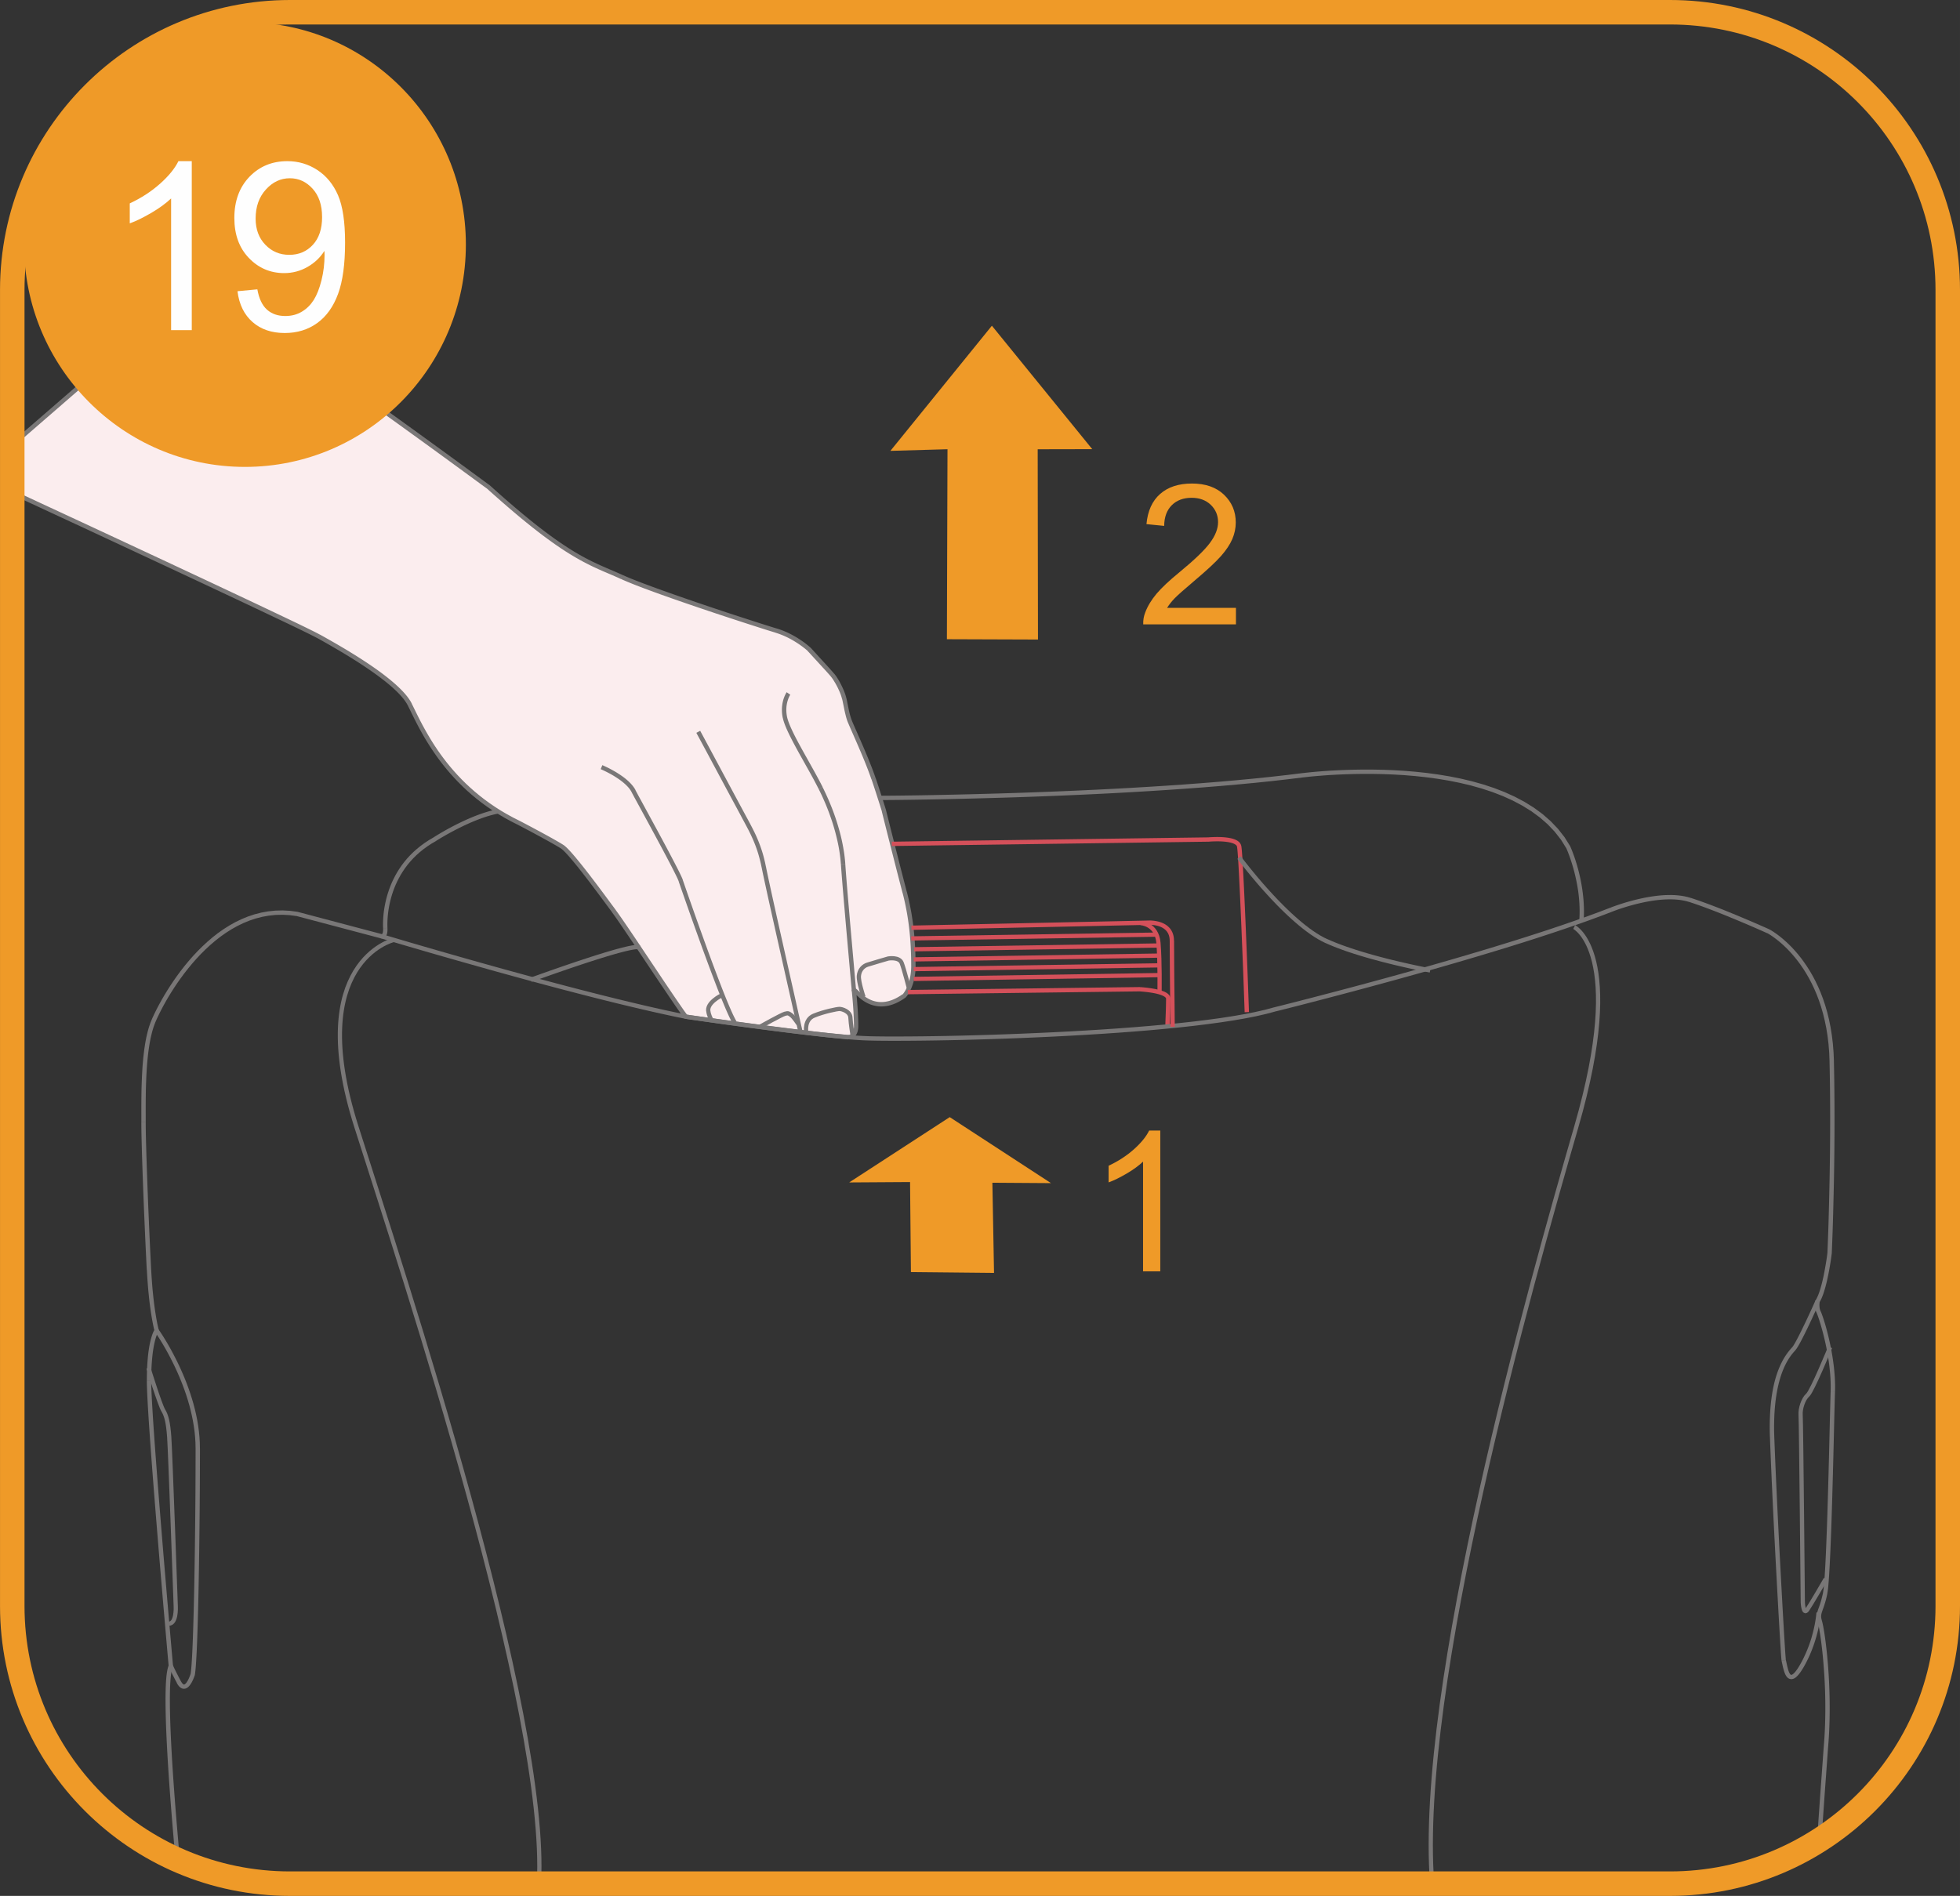 <?xml version="1.0" encoding="UTF-8"?>
<!DOCTYPE svg PUBLIC "-//W3C//DTD SVG 1.1//EN" "http://www.w3.org/Graphics/SVG/1.1/DTD/svg11.dtd">
<!-- Creator: CorelDRAW 2018 (64-Bit) -->
<svg xmlns="http://www.w3.org/2000/svg" xml:space="preserve" width="35.283mm" height="34.138mm" version="1.1" style="shape-rendering:geometricPrecision; text-rendering:geometricPrecision; image-rendering:optimizeQuality; fill-rule:evenodd; clip-rule:evenodd"
viewBox="0 0 1024.31 991.07"
 xmlns:xlink="http://www.w3.org/1999/xlink">
 <rect x="0" y="0" width="1024.31" height="991.07" fill="#333333" stroke="none"/>
 <defs>
  <style type="text/css">
   <![CDATA[
    .str2 {stroke:#EF9A28;stroke-width:12.8;stroke-miterlimit:4}
    .str3 {stroke:#EF9A28;stroke-width:7.26;stroke-miterlimit:4}
    .str1 {stroke:#D4505A;stroke-width:2.21;stroke-miterlimit:22.926}
    .str0 {stroke:#797777;stroke-width:2.21;stroke-miterlimit:22.926}
    .fil2 {fill:none;fill-rule:nonzero}
    .fil5 {fill:#FEFEFE;fill-rule:nonzero}
    .fil4 {fill:#EF9A28;fill-rule:nonzero}
    .fil1 {fill:#FBEDEE;fill-rule:nonzero}
    .fil3 {fill:#D4505A;fill-rule:nonzero}
    .fil0 {fill:#797777;fill-rule:nonzero}
   ]]>
  </style>
 </defs>
 <g id="Слой_x0020_1">
  <g>
   <path class="fil0" d="M88.14 870.84l2.27 -0.2 -0.1 0.57 -0.3 0.81 -0.28 1.12 -0.25 1.39 -0.21 1.65 -0.17 1.88 -0.14 2.1 -0.1 2.31 -0.06 2.51 -0.03 2.68 0.01 2.85 0.03 3.01 0.07 3.15 0.09 3.29 0.12 3.41 0.15 3.52 0.17 3.61 0.19 3.7 0.21 3.78 0.23 3.84 0.25 3.89 0.26 3.93 0.28 3.96 0.29 3.98 0.3 3.98 0.31 3.97 0.32 3.95 0.32 3.93 0.33 3.88 0.33 3.84 0.33 3.77 0.33 3.7 0.33 3.61 -2.27 0.2 -0.33 -3.61 -0.33 -3.7 -0.33 -3.77 -0.33 -3.84 -0.33 -3.89 -0.32 -3.93 -0.32 -3.96 -0.31 -3.98 -0.3 -3.99 -0.29 -3.98 -0.28 -3.96 -0.26 -3.94 -0.25 -3.9 -0.23 -3.85 -0.21 -3.78 -0.19 -3.71 -0.17 -3.63 -0.15 -3.53 -0.12 -3.42 -0.09 -3.3 -0.07 -3.17 -0.03 -3.03 -0.01 -2.88 0.03 -2.71 0.06 -2.54 0.1 -2.35 0.14 -2.15 0.18 -1.95 0.23 -1.74 0.28 -1.52 0.33 -1.31 0.41 -1.09 -0.1 0.57zm2.27 -0.2l0.03 0.3 -0.12 0.27 0.1 -0.57zm-13.68 -149.03l2.28 0 0 0 0.03 2.24 0.1 2.85 0.15 3.39 0.21 3.89 0.26 4.35 0.3 4.76 0.35 5.13 0.38 5.46 0.42 5.74 0.45 5.98 0.47 6.18 0.49 6.34 0.51 6.44 0.52 6.51 0.53 6.54 0.53 6.52 0.53 6.46 0.53 6.36 0.52 6.21 0.51 6.02 0.49 5.78 0.47 5.51 0.45 5.19 0.42 4.83 0.38 4.42 0.35 3.97 0.3 3.48 0.26 2.94 0.21 2.36 0.15 1.74 0.1 1.07 0.03 0.37 -2.27 0.2 -0.03 -0.37 -0.1 -1.07 -0.16 -1.74 -0.21 -2.36 -0.26 -2.94 -0.3 -3.48 -0.35 -3.97 -0.38 -4.42 -0.42 -4.83 -0.45 -5.19 -0.47 -5.51 -0.49 -5.78 -0.51 -6.02 -0.52 -6.21 -0.53 -6.36 -0.53 -6.46 -0.53 -6.53 -0.53 -6.54 -0.52 -6.51 -0.51 -6.45 -0.49 -6.34 -0.47 -6.19 -0.45 -5.99 -0.42 -5.75 -0.38 -5.46 -0.35 -5.14 -0.3 -4.77 -0.26 -4.36 -0.21 -3.91 -0.15 -3.41 -0.1 -2.87 -0.03 -2.3 0 0zm4.04 -25.77l2.19 -0.63 -0.19 1 0.03 -0.04 -0.03 0.05 -0.04 0.06 -0.05 0.08 -0.08 0.13 -0.1 0.17 -0.1 0.2 -0.12 0.25 -0.14 0.3 -0.15 0.35 -0.16 0.4 -0.16 0.45 -0.17 0.51 -0.17 0.56 -0.18 0.62 -0.18 0.68 -0.18 0.74 -0.18 0.8 -0.18 0.87 -0.17 0.94 -0.17 1.01 -0.16 1.08 -0.15 1.15 -0.14 1.23 -0.13 1.31 -0.12 1.38 -0.11 1.47 -0.09 1.55 -0.07 1.64 -0.06 1.72 -0.03 1.81 -0.01 1.91 -2.28 0 0.01 -1.93 0.03 -1.84 0.06 -1.75 0.07 -1.67 0.09 -1.59 0.11 -1.5 0.12 -1.42 0.13 -1.34 0.15 -1.27 0.16 -1.19 0.17 -1.12 0.17 -1.05 0.18 -0.98 0.19 -0.91 0.19 -0.84 0.19 -0.79 0.19 -0.72 0.19 -0.66 0.19 -0.61 0.18 -0.55 0.18 -0.5 0.17 -0.45 0.17 -0.39 0.15 -0.35 0.15 -0.31 0.14 -0.27 0.12 -0.22 0.1 -0.18 0.1 -0.15 0.07 -0.1 0.03 -0.05 0.06 -0.07 -0.19 1zm2.19 -0.63l0.16 0.55 -0.35 0.45 0.19 -1zm-6.23 -31.38l2.28 -0.12 0 0 0.11 2.01 0.12 1.94 0.13 1.87 0.14 1.81 0.14 1.73 0.15 1.66 0.16 1.6 0.16 1.52 0.16 1.46 0.16 1.4 0.17 1.32 0.17 1.26 0.17 1.2 0.17 1.13 0.16 1.06 0.16 1 0.16 0.93 0.15 0.87 0.15 0.81 0.14 0.75 0.13 0.68 0.13 0.62 0.12 0.56 0.11 0.5 0.1 0.43 0.09 0.37 0.08 0.32 0.06 0.26 0.05 0.19 0.04 0.14 0.02 0.09 0.01 0.01 -2.19 0.63 -0.01 -0.05 -0.02 -0.09 -0.04 -0.15 -0.06 -0.21 -0.07 -0.27 -0.08 -0.33 -0.1 -0.39 -0.1 -0.46 -0.11 -0.51 -0.12 -0.57 -0.13 -0.64 -0.14 -0.7 -0.14 -0.76 -0.15 -0.82 -0.16 -0.89 -0.16 -0.95 -0.16 -1.01 -0.17 -1.08 -0.17 -1.15 -0.17 -1.21 -0.17 -1.28 -0.17 -1.34 -0.17 -1.41 -0.16 -1.48 -0.16 -1.54 -0.16 -1.61 -0.15 -1.68 -0.14 -1.75 -0.14 -1.82 -0.13 -1.89 -0.12 -1.96 -0.11 -2.03 0 0zm-2.86 -77.17l2.28 0 0 0 0.01 1.3 0.01 1.46 0.02 1.62 0.03 1.76 0.04 1.9 0.05 2.02 0.06 2.14 0.06 2.25 0.07 2.34 0.08 2.43 0.08 2.51 0.09 2.58 0.09 2.65 0.1 2.7 0.1 2.75 0.1 2.78 0.11 2.81 0.11 2.82 0.11 2.83 0.12 2.83 0.12 2.82 0.12 2.8 0.12 2.77 0.12 2.73 0.12 2.69 0.12 2.63 0.12 2.57 0.12 2.5 0.12 2.41 0.11 2.33 0.11 2.22 0.1 2.11 -2.28 0.12 -0.11 -2.11 -0.11 -2.22 -0.11 -2.33 -0.12 -2.42 -0.12 -2.5 -0.12 -2.57 -0.12 -2.64 -0.12 -2.69 -0.12 -2.73 -0.12 -2.78 -0.12 -2.8 -0.12 -2.82 -0.12 -2.83 -0.11 -2.84 -0.11 -2.82 -0.11 -2.81 -0.1 -2.78 -0.1 -2.75 -0.1 -2.7 -0.09 -2.65 -0.09 -2.58 -0.08 -2.52 -0.08 -2.43 -0.07 -2.35 -0.06 -2.25 -0.06 -2.14 -0.05 -2.03 -0.04 -1.9 -0.03 -1.77 -0.02 -1.62 -0.01 -1.47 -0.01 -1.32 0 0zm5.22 -53.17l2.11 0.87 0 0 -0.5 1.27 -0.47 1.34 -0.43 1.41 -0.41 1.47 -0.37 1.53 -0.35 1.58 -0.32 1.63 -0.29 1.67 -0.26 1.71 -0.24 1.74 -0.22 1.77 -0.19 1.79 -0.17 1.81 -0.15 1.82 -0.13 1.83 -0.11 1.83 -0.1 1.84 -0.08 1.83 -0.07 1.82 -0.06 1.81 -0.05 1.79 -0.03 1.76 -0.02 1.73 -0.02 1.7 -0.01 1.66 -0.01 1.62 0 1.57 0 1.52 0.01 1.46 0 1.4 0 1.33 0 1.26 -2.28 0 -0 -1.26 -0 -1.33 -0 -1.4 -0.01 -1.46 0 -1.52 0 -1.58 0.01 -1.62 0.01 -1.67 0.02 -1.71 0.02 -1.74 0.03 -1.78 0.05 -1.8 0.06 -1.82 0.07 -1.84 0.08 -1.85 0.1 -1.86 0.11 -1.86 0.13 -1.86 0.16 -1.85 0.17 -1.84 0.2 -1.82 0.22 -1.8 0.24 -1.78 0.27 -1.75 0.3 -1.71 0.33 -1.68 0.36 -1.63 0.39 -1.59 0.42 -1.53 0.46 -1.48 0.5 -1.42 0.53 -1.36 0 0zm76.63 -56.79l-0.59 2.18 0.1 0.02 -3.83 -0.51 -3.73 -0.2 -3.65 0.09 -3.55 0.37 -3.47 0.63 -3.38 0.87 -3.29 1.1 -3.2 1.32 -3.11 1.51 -3.02 1.69 -2.93 1.86 -2.83 2 -2.73 2.13 -2.63 2.25 -2.53 2.34 -2.43 2.42 -2.33 2.49 -2.22 2.53 -2.11 2.56 -2.01 2.57 -1.89 2.56 -1.79 2.54 -1.67 2.5 -1.56 2.44 -1.44 2.37 -1.32 2.28 -1.2 2.17 -1.08 2.04 -0.96 1.9 -0.84 1.73 -0.71 1.55 -0.59 1.35 -2.11 -0.87 0.61 -1.41 0.73 -1.59 0.86 -1.77 0.98 -1.93 1.11 -2.08 1.22 -2.2 1.34 -2.31 1.47 -2.41 1.58 -2.48 1.7 -2.54 1.81 -2.59 1.93 -2.61 2.04 -2.62 2.16 -2.61 2.26 -2.58 2.38 -2.54 2.49 -2.48 2.6 -2.41 2.7 -2.31 2.81 -2.2 2.92 -2.06 3.03 -1.92 3.13 -1.76 3.24 -1.57 3.34 -1.37 3.44 -1.15 3.54 -0.91 3.64 -0.66 3.73 -0.39 3.83 -0.1 3.92 0.21 4 0.54 0.1 0.02zm-0.1 -0.02l0.06 0.01 0.03 0.01 -0.1 -0.02zm43.42 13.83l-43.91 -11.62 0.59 -2.18 43.91 11.62 -0.57 2.19 -0.02 -0zm0.02 0l-0.02 -0 -0.09 -0.02 0.1 0.03zm1.14 -5.28l2.28 -0.13 0 0 0.02 0.47 0 0.44 -0.01 0.42 -0.02 0.39 -0.04 0.37 -0.05 0.35 -0.06 0.33 -0.08 0.3 -0.09 0.28 -0.1 0.26 -0.11 0.25 -0.13 0.24 -0.14 0.21 -0.14 0.19 -0.16 0.19 -0.18 0.16 -0.17 0.14 -0.18 0.12 -0.18 0.1 -0.18 0.08 -0.17 0.06 -0.18 0.05 -0.16 0.03 -0.15 0.02 -0.16 0.01 -0.14 0 -0.1 -0 -0.1 -0.01 -0.07 -0.01 -0.03 -0 -0.14 -0.02 -0.03 -0.01 0.56 -2.19 -0.02 -0.01 -0.1 -0.01 0.03 0 0.01 0 0 -0 0.03 0 -0.01 0 -0.01 0 0.01 0 0.01 -0 0 0 0.02 -0.01 0.02 -0.01 0.01 -0.01 0.03 -0.02 0.03 -0.02 0.03 -0.02 0.03 -0.03 0.05 -0.06 0.05 -0.07 0.04 -0.08 0.05 -0.11 0.05 -0.14 0.05 -0.16 0.05 -0.18 0.04 -0.21 0.04 -0.25 0.03 -0.27 0.02 -0.3 0.01 -0.34 -0 -0.37 -0.02 -0.4 0 0zm26.46 -47.51l1.25 1.89 -0.07 0.04 -2.33 1.36 -2.19 1.43 -2.04 1.49 -1.91 1.54 -1.77 1.59 -1.65 1.63 -1.52 1.66 -1.41 1.7 -1.29 1.72 -1.18 1.73 -1.08 1.74 -0.98 1.74 -0.89 1.75 -0.8 1.74 -0.71 1.72 -0.63 1.7 -0.56 1.68 -0.48 1.64 -0.42 1.6 -0.36 1.56 -0.3 1.5 -0.25 1.45 -0.2 1.38 -0.15 1.31 -0.12 1.23 -0.08 1.14 -0.05 1.05 -0.03 0.95 -0.01 0.85 0.01 0.74 0.02 0.62 0.02 0.49 -2.28 0.13 -0.03 -0.54 -0.02 -0.66 -0.01 -0.78 0.01 -0.9 0.03 -1 0.06 -1.1 0.08 -1.19 0.12 -1.28 0.16 -1.36 0.21 -1.44 0.26 -1.5 0.31 -1.57 0.37 -1.62 0.44 -1.67 0.51 -1.71 0.58 -1.75 0.66 -1.78 0.74 -1.8 0.84 -1.81 0.93 -1.83 1.03 -1.83 1.13 -1.83 1.24 -1.82 1.36 -1.8 1.47 -1.78 1.6 -1.74 1.73 -1.71 1.86 -1.66 1.99 -1.61 2.13 -1.56 2.28 -1.49 2.43 -1.42 -0.07 0.04zm1.25 1.89l-0.02 0.01 -0.05 0.03 0.07 -0.04zm31.95 -16.52l0.44 2.22 -1.36 0.28 -1.38 0.33 -1.39 0.37 -1.41 0.42 -1.41 0.45 -1.41 0.48 -1.41 0.52 -1.4 0.54 -1.39 0.56 -1.37 0.58 -1.36 0.6 -1.33 0.6 -1.31 0.61 -1.27 0.62 -1.24 0.61 -1.2 0.61 -1.16 0.6 -1.11 0.59 -1.06 0.57 -1.01 0.55 -0.95 0.53 -0.89 0.51 -0.82 0.47 -0.75 0.44 -0.68 0.4 -0.6 0.36 -0.52 0.32 -0.43 0.26 -0.34 0.21 -0.25 0.16 -0.15 0.1 -0.04 0.03 -1.25 -1.89 0.06 -0.04 0.15 -0.1 0.25 -0.16 0.35 -0.22 0.44 -0.27 0.53 -0.32 0.6 -0.37 0.69 -0.41 0.76 -0.45 0.83 -0.48 0.9 -0.52 0.96 -0.54 1.02 -0.57 1.08 -0.58 1.13 -0.6 1.18 -0.61 1.22 -0.62 1.26 -0.62 1.3 -0.63 1.33 -0.62 1.36 -0.62 1.38 -0.61 1.41 -0.59 1.42 -0.57 1.44 -0.55 1.45 -0.53 1.45 -0.5 1.46 -0.47 1.46 -0.43 1.45 -0.39 1.45 -0.35 1.43 -0.3z"/>
  </g>
  <path class="fil1" d="M6.4 257.35c43.8,20.32 150.42,69.89 160.06,75.28 12.17,6.8 41.44,23.25 47.72,35.72 6.27,12.47 19.39,43.66 57.03,61.81 0,0 18.06,9.45 22.62,12.47 4.56,3.02 20.53,24.95 27,33.64 6.46,8.69 33.84,50.66 37.64,55.19 0,0 57.79,8.31 83.26,10.58 0,0 5.7,1.51 5.7,-5.86 0,-7.37 -1.14,-18.15 -1.14,-18.15 0,0 -0.28,-1.13 1.43,0.57 1.71,1.7 10.55,12.19 24.81,1.98 0,0 4.85,-5.1 4.85,-15.88 0,-10.77 -0.85,-24.1 -4.56,-38.27 -3.71,-14.18 -10.84,-42.53 -10.84,-42.53 0,0 -1.99,-6.61 -5.41,-16.82 -3.42,-10.21 -10.83,-26.09 -12.36,-29.86 -1.52,-3.78 -2.09,-8.32 -3.04,-12.29 -0.95,-3.97 -3.99,-9.64 -6.08,-12.09 -2.09,-2.46 -12.16,-13.42 -12.16,-13.42 0,0 -7.22,-6.8 -17.3,-9.83 -10.07,-3.03 -65.02,-20.8 -80.61,-27.98 -15.59,-7.18 -27.75,-9.08 -69.96,-47.25 0,0 -57.03,-41.96 -87.83,-63.13 -30.8,-21.17 -60.07,-46.12 -60.07,-46.12l-100.75 87.41 0 24.8z"/>
  <g>
   <path class="fil0" d="M167.02 331.65l-1.12 1.97 0 0 -1.16 -0.62 -1.71 -0.87 -2.22 -1.11 -2.71 -1.33 -3.16 -1.53 -3.58 -1.72 -3.98 -1.9 -4.34 -2.06 -4.67 -2.22 -4.98 -2.36 -5.25 -2.48 -5.5 -2.59 -5.72 -2.69 -5.9 -2.77 -6.06 -2.85 -6.2 -2.9 -6.3 -2.95 -6.37 -2.98 -6.41 -2.99 -6.42 -3 -6.4 -2.99 -6.35 -2.96 -6.28 -2.93 -6.18 -2.88 -6.04 -2.81 -5.88 -2.73 -5.69 -2.64 -5.47 -2.54 -5.21 -2.42 -4.93 -2.29 -4.62 -2.15 -4.29 -1.99 0.97 -2.04 4.29 1.99 4.62 2.15 4.93 2.29 5.21 2.42 5.47 2.54 5.69 2.64 5.88 2.73 6.04 2.81 6.18 2.88 6.28 2.93 6.35 2.96 6.41 2.99 6.42 3 6.41 2.99 6.37 2.98 6.3 2.95 6.2 2.9 6.06 2.85 5.91 2.78 5.72 2.69 5.5 2.59 5.25 2.48 4.98 2.36 4.67 2.22 4.35 2.07 3.98 1.9 3.59 1.72 3.17 1.54 2.71 1.33 2.24 1.11 1.74 0.89 1.21 0.65 0 0zm48.18 36.2l-2.04 1 0 0 -0.61 -1.11 -0.75 -1.14 -0.86 -1.17 -0.98 -1.19 -1.09 -1.21 -1.19 -1.23 -1.29 -1.25 -1.37 -1.25 -1.45 -1.26 -1.52 -1.26 -1.58 -1.26 -1.64 -1.26 -1.68 -1.25 -1.73 -1.25 -1.76 -1.24 -1.78 -1.22 -1.8 -1.21 -1.81 -1.19 -1.81 -1.17 -1.81 -1.14 -1.8 -1.12 -1.78 -1.09 -1.75 -1.06 -1.72 -1.02 -1.68 -0.99 -1.63 -0.95 -1.57 -0.91 -1.52 -0.87 -1.44 -0.82 -1.36 -0.77 -1.28 -0.72 -1.19 -0.66 1.12 -1.97 1.19 0.66 1.29 0.72 1.37 0.77 1.45 0.82 1.52 0.87 1.59 0.91 1.64 0.96 1.69 0.99 1.74 1.03 1.77 1.07 1.79 1.1 1.81 1.12 1.83 1.16 1.83 1.18 1.83 1.2 1.82 1.22 1.81 1.24 1.78 1.25 1.75 1.26 1.71 1.28 1.67 1.29 1.62 1.29 1.55 1.29 1.49 1.29 1.41 1.29 1.33 1.29 1.25 1.29 1.15 1.28 1.05 1.27 0.94 1.27 0.82 1.27 0.7 1.26 0 0zm56.54 61.31l-1.07 2 0.03 0.02 -3.49 -1.76 -3.35 -1.83 -3.21 -1.89 -3.08 -1.95 -2.95 -2.01 -2.82 -2.05 -2.69 -2.1 -2.57 -2.13 -2.45 -2.16 -2.33 -2.19 -2.22 -2.21 -2.11 -2.22 -2.01 -2.22 -1.9 -2.22 -1.8 -2.22 -1.71 -2.21 -1.61 -2.19 -1.52 -2.17 -1.44 -2.14 -1.35 -2.1 -1.28 -2.06 -1.2 -2.01 -1.12 -1.97 -1.05 -1.9 -0.99 -1.84 -0.92 -1.77 -0.86 -1.69 -0.8 -1.61 -0.75 -1.52 -0.7 -1.43 -0.65 -1.33 -0.61 -1.22 2.04 -1 0.61 1.23 0.65 1.33 0.7 1.42 0.75 1.52 0.8 1.6 0.85 1.68 0.91 1.75 0.98 1.81 1.04 1.88 1.11 1.93 1.18 1.99 1.25 2.03 1.33 2.07 1.41 2.1 1.5 2.13 1.59 2.15 1.67 2.17 1.77 2.17 1.87 2.18 1.96 2.18 2.07 2.17 2.17 2.16 2.29 2.14 2.4 2.12 2.52 2.09 2.63 2.05 2.76 2.01 2.88 1.97 3.01 1.91 3.15 1.85 3.28 1.79 3.42 1.72 0.03 0.02zm-0.03 -0.02l0.02 0.01 0.01 0.01 -0.03 -0.02zm22.76 12.55l-1.27 1.88 0 0 -0.45 -0.29 -0.53 -0.33 -0.6 -0.36 -0.66 -0.39 -0.72 -0.42 -0.77 -0.44 -0.81 -0.46 -0.86 -0.48 -0.89 -0.5 -0.91 -0.51 -0.94 -0.52 -0.95 -0.52 -0.96 -0.53 -0.97 -0.53 -0.97 -0.52 -0.96 -0.52 -0.94 -0.51 -0.93 -0.5 -0.9 -0.48 -0.87 -0.46 -0.83 -0.44 -0.79 -0.42 -0.75 -0.39 -0.69 -0.37 -0.63 -0.33 -0.56 -0.3 -0.49 -0.26 -0.42 -0.22 -0.33 -0.17 -0.25 -0.13 -0.15 -0.08 -0.05 -0.02 1.07 -2 0.06 0.03 0.15 0.08 0.25 0.13 0.34 0.18 0.42 0.22 0.49 0.26 0.57 0.3 0.63 0.33 0.69 0.37 0.75 0.39 0.79 0.42 0.83 0.44 0.87 0.47 0.9 0.48 0.93 0.5 0.95 0.51 0.96 0.52 0.97 0.52 0.97 0.53 0.96 0.53 0.96 0.52 0.94 0.52 0.92 0.51 0.89 0.5 0.86 0.49 0.82 0.47 0.78 0.45 0.73 0.42 0.68 0.4 0.62 0.38 0.55 0.34 0.49 0.32 0 0zm27.28 33.91l-1.84 1.34 0 0 -0.63 -0.86 -0.69 -0.92 -0.73 -0.99 -0.78 -1.05 -0.82 -1.11 -0.85 -1.15 -0.89 -1.19 -0.91 -1.23 -0.94 -1.26 -0.96 -1.28 -0.98 -1.3 -0.99 -1.32 -1 -1.32 -1.01 -1.33 -1.01 -1.31 -1.01 -1.31 -1 -1.29 -0.99 -1.27 -0.98 -1.24 -0.96 -1.2 -0.94 -1.16 -0.91 -1.11 -0.89 -1.06 -0.85 -1 -0.81 -0.94 -0.77 -0.87 -0.72 -0.78 -0.68 -0.71 -0.61 -0.61 -0.55 -0.51 -0.47 -0.4 -0.38 -0.28 1.27 -1.88 0.54 0.39 0.57 0.49 0.62 0.57 0.66 0.66 0.71 0.74 0.75 0.82 0.79 0.89 0.83 0.96 0.86 1.02 0.9 1.08 0.92 1.13 0.95 1.17 0.97 1.21 0.98 1.25 1 1.27 1.01 1.29 1.01 1.32 1.01 1.32 1.01 1.33 1.01 1.33 0.99 1.32 0.98 1.3 0.96 1.29 0.94 1.26 0.91 1.23 0.89 1.2 0.85 1.15 0.82 1.11 0.78 1.05 0.73 0.99 0.69 0.92 0.63 0.85 0 0zm36.88 54.74l-0.33 2.24 -0.71 -0.39 -0.46 -0.57 -0.57 -0.76 -0.69 -0.94 -0.8 -1.12 -0.9 -1.28 -1 -1.44 -1.08 -1.58 -1.16 -1.71 -1.24 -1.82 -1.3 -1.92 -1.36 -2.01 -1.41 -2.09 -1.45 -2.15 -1.48 -2.21 -1.5 -2.24 -1.52 -2.27 -1.53 -2.28 -1.52 -2.28 -1.52 -2.27 -1.5 -2.24 -1.47 -2.2 -1.44 -2.15 -1.4 -2.08 -1.35 -2 -1.3 -1.91 -1.23 -1.81 -1.15 -1.69 -1.07 -1.56 -0.98 -1.42 -0.88 -1.25 -0.78 -1.08 -0.66 -0.9 1.84 -1.34 0.67 0.93 0.79 1.1 0.89 1.27 0.99 1.42 1.08 1.56 1.16 1.7 1.23 1.81 1.3 1.91 1.36 2.01 1.4 2.08 1.44 2.15 1.47 2.2 1.5 2.24 1.52 2.27 1.52 2.28 1.53 2.28 1.52 2.27 1.5 2.24 1.47 2.21 1.45 2.15 1.41 2.09 1.36 2.01 1.3 1.92 1.24 1.82 1.16 1.7 1.08 1.57 0.99 1.43 0.89 1.28 0.78 1.11 0.67 0.92 0.54 0.72 0.39 0.49 -0.71 -0.39zm-0.33 2.24l-0.43 -0.06 -0.28 -0.33 0.71 0.39zm83.72 8.38l-0.59 2.18 0.19 0.03 -2.49 -0.23 -2.66 -0.26 -2.82 -0.29 -2.95 -0.32 -3.08 -0.35 -3.18 -0.37 -3.27 -0.39 -3.35 -0.41 -3.4 -0.42 -3.45 -0.43 -3.47 -0.44 -3.48 -0.44 -3.47 -0.45 -3.44 -0.45 -3.4 -0.45 -3.34 -0.44 -3.27 -0.44 -3.18 -0.43 -3.07 -0.42 -2.94 -0.4 -2.8 -0.39 -2.64 -0.37 -2.48 -0.34 -2.28 -0.32 -2.08 -0.29 -1.85 -0.26 -1.61 -0.23 -1.36 -0.19 -1.09 -0.16 -0.79 -0.11 -0.49 -0.07 -0.17 -0.02 0.33 -2.24 0.16 0.02 0.49 0.07 0.8 0.11 1.08 0.16 1.36 0.19 1.61 0.23 1.86 0.26 2.07 0.29 2.28 0.32 2.47 0.34 2.64 0.37 2.8 0.39 2.94 0.4 3.06 0.42 3.18 0.43 3.27 0.44 3.34 0.44 3.4 0.45 3.44 0.45 3.47 0.45 3.47 0.44 3.47 0.44 3.44 0.43 3.4 0.42 3.34 0.41 3.27 0.39 3.18 0.37 3.07 0.35 2.94 0.32 2.8 0.29 2.65 0.26 2.47 0.23 0.19 0.03zm-0.19 -0.03l0.1 0.01 0.1 0.03 -0.19 -0.03zm4.46 -4.73l2.28 0 0 0 -0.02 0.72 -0.05 0.68 -0.09 0.63 -0.12 0.59 -0.15 0.55 -0.18 0.51 -0.21 0.48 -0.24 0.43 -0.26 0.4 -0.28 0.36 -0.3 0.32 -0.32 0.29 -0.34 0.25 -0.34 0.21 -0.34 0.18 -0.34 0.15 -0.35 0.12 -0.33 0.09 -0.33 0.07 -0.32 0.05 -0.3 0.03 -0.28 0.01 -0.27 0 -0.26 -0.01 -0.24 -0.02 -0.21 -0.02 -0.18 -0.02 -0.15 -0.02 -0.13 -0.02 -0.12 -0.03 -0.04 -0.01 -0.06 -0.01 0.59 -2.18 -0.02 -0.01 0.05 0.01 0.03 0.01 0.07 0.01 0.11 0.02 0.12 0.02 0.14 0.01 0.15 0.01 0.16 0.01 0.18 -0 0.19 -0.01 0.19 -0.02 0.19 -0.03 0.2 -0.04 0.19 -0.05 0.19 -0.07 0.19 -0.08 0.19 -0.1 0.19 -0.12 0.17 -0.13 0.17 -0.15 0.17 -0.18 0.16 -0.2 0.15 -0.24 0.15 -0.28 0.14 -0.31 0.12 -0.35 0.11 -0.4 0.09 -0.45 0.07 -0.5 0.04 -0.55 0.02 -0.61 0 0zm-1.11 -17.87l2.21 -0.55 0.03 0.15 0 0.04 0.01 0.08 0.02 0.15 0.02 0.21 0.03 0.26 0.03 0.31 0.03 0.36 0.04 0.4 0.04 0.44 0.04 0.49 0.05 0.52 0.05 0.55 0.06 0.59 0.05 0.62 0.05 0.64 0.06 0.67 0.05 0.69 0.05 0.71 0.05 0.73 0.05 0.74 0.05 0.75 0.05 0.76 0.04 0.77 0.04 0.77 0.04 0.77 0.03 0.77 0.03 0.77 0.03 0.76 0.02 0.75 0.02 0.74 0.01 0.73 0 0.71 -2.28 0 -0 -0.69 -0.01 -0.71 -0.02 -0.72 -0.02 -0.74 -0.03 -0.75 -0.03 -0.75 -0.03 -0.76 -0.03 -0.76 -0.04 -0.76 -0.04 -0.76 -0.05 -0.75 -0.05 -0.74 -0.05 -0.73 -0.05 -0.72 -0.05 -0.71 -0.05 -0.69 -0.06 -0.66 -0.05 -0.64 -0.05 -0.61 -0.05 -0.58 -0.05 -0.55 -0.05 -0.52 -0.04 -0.48 -0.04 -0.44 -0.04 -0.4 -0.03 -0.36 -0.03 -0.31 -0.03 -0.25 -0.02 -0.2 -0.02 -0.15 -0.01 -0.1 -0 -0.02 0.03 0.15zm2.21 -0.55l0.02 0.09 0.01 0.07 -0.03 -0.15zm1.13 0.04l-1.61 1.6 -0 -0 -0.14 -0.14 -0.13 -0.12 -0.12 -0.11 -0.09 -0.08 -0.09 -0.07 -0.08 -0.07 -0.05 -0.03 -0.04 -0.02 -0.02 -0.01 -0.01 -0.01 0.01 0.01 0.06 0.02 0.14 0.02 0.16 0 0.13 -0.02 0.21 -0.07 0.17 -0.1 0.16 -0.15 0.14 -0.21 0.04 -0.09 0.02 -0.08 0.02 -0.1 0.01 -0.07 0 -0.02 0 -0.03 -0 -0.03 0 0 0 0 0 -0.01 -0.02 -0.07 0 0.01 0 0 -2.21 0.55 0 -0.01 -0 -0.01 -0.02 -0.1 -0.01 -0.05 -0.01 -0.04 -0.01 -0.05 -0.01 -0.09 0 -0.08 0 -0.08 0.01 -0.14 0.03 -0.16 0.04 -0.13 0.06 -0.15 0.17 -0.25 0.2 -0.19 0.22 -0.14 0.27 -0.09 0.2 -0.03 0.24 0 0.23 0.04 0.17 0.06 0.14 0.06 0.13 0.06 0.13 0.08 0.13 0.09 0.14 0.1 0.12 0.1 0.13 0.11 0.15 0.13 0.15 0.13 0.16 0.15 0.17 0.17 -0 -0zm23.17 2.01l1.66 1.54 -0.16 0.14 -1.37 0.93 -1.34 0.81 -1.31 0.7 -1.28 0.6 -1.26 0.49 -1.23 0.39 -1.2 0.3 -1.16 0.21 -1.13 0.13 -1.1 0.05 -1.06 -0.02 -1.03 -0.09 -0.99 -0.15 -0.95 -0.2 -0.91 -0.26 -0.87 -0.29 -0.83 -0.33 -0.78 -0.36 -0.74 -0.39 -0.7 -0.4 -0.66 -0.42 -0.62 -0.43 -0.58 -0.43 -0.53 -0.42 -0.49 -0.41 -0.45 -0.4 -0.4 -0.38 -0.36 -0.35 -0.31 -0.32 -0.27 -0.28 -0.22 -0.23 -0.17 -0.17 1.61 -1.6 0.19 0.2 0.22 0.23 0.26 0.26 0.3 0.3 0.33 0.32 0.37 0.34 0.4 0.36 0.44 0.37 0.48 0.38 0.51 0.38 0.55 0.38 0.58 0.37 0.62 0.36 0.65 0.34 0.68 0.31 0.71 0.29 0.75 0.26 0.78 0.21 0.81 0.17 0.84 0.13 0.88 0.07 0.91 0.02 0.94 -0.05 0.98 -0.11 1.02 -0.19 1.05 -0.26 1.09 -0.35 1.12 -0.44 1.16 -0.54 1.2 -0.64 1.24 -0.75 1.27 -0.87 -0.16 0.14zm1.66 1.54l-0.08 0.08 -0.09 0.06 0.16 -0.14zm2.87 -16.65l2.28 0 0 0 -0.01 1.02 -0.04 0.99 -0.06 0.96 -0.09 0.93 -0.12 0.89 -0.13 0.86 -0.15 0.83 -0.17 0.79 -0.18 0.76 -0.2 0.73 -0.21 0.7 -0.22 0.66 -0.23 0.63 -0.23 0.6 -0.23 0.57 -0.24 0.53 -0.24 0.5 -0.23 0.46 -0.24 0.44 -0.23 0.41 -0.22 0.37 -0.21 0.34 -0.2 0.3 -0.19 0.28 -0.18 0.25 -0.16 0.21 -0.14 0.18 -0.13 0.16 -0.1 0.12 -0.06 0.08 -0.06 0.07 -0.03 0.03 -1.66 -1.54 -0.01 0 0.02 -0.02 0.06 -0.07 0.08 -0.09 0.09 -0.11 0.12 -0.15 0.13 -0.17 0.15 -0.21 0.17 -0.24 0.17 -0.27 0.19 -0.3 0.2 -0.33 0.2 -0.35 0.21 -0.39 0.21 -0.42 0.22 -0.45 0.21 -0.48 0.21 -0.51 0.21 -0.55 0.21 -0.58 0.2 -0.6 0.19 -0.64 0.18 -0.67 0.17 -0.7 0.15 -0.73 0.14 -0.76 0.12 -0.8 0.1 -0.83 0.09 -0.86 0.06 -0.89 0.04 -0.93 0.01 -0.96 0 0zm-4.52 -37.99l2.21 -0.57 0 0 0.34 1.34 0.33 1.33 0.31 1.33 0.29 1.32 0.28 1.32 0.26 1.31 0.25 1.3 0.24 1.29 0.22 1.29 0.2 1.28 0.19 1.27 0.18 1.26 0.17 1.25 0.15 1.24 0.15 1.23 0.13 1.23 0.12 1.21 0.11 1.2 0.1 1.19 0.09 1.18 0.08 1.17 0.07 1.16 0.06 1.15 0.06 1.13 0.05 1.12 0.04 1.11 0.03 1.09 0.03 1.08 0.02 1.07 0.01 1.05 0.01 1.04 0 1.02 -2.28 0 -0 -1.01 -0.01 -1.03 -0.01 -1.04 -0.02 -1.06 -0.03 -1.07 -0.03 -1.08 -0.04 -1.09 -0.05 -1.11 -0.05 -1.12 -0.06 -1.13 -0.07 -1.14 -0.08 -1.15 -0.09 -1.16 -0.1 -1.18 -0.11 -1.19 -0.12 -1.19 -0.13 -1.21 -0.14 -1.21 -0.15 -1.23 -0.17 -1.23 -0.18 -1.24 -0.19 -1.25 -0.2 -1.26 -0.22 -1.26 -0.23 -1.27 -0.25 -1.28 -0.26 -1.29 -0.27 -1.29 -0.29 -1.3 -0.3 -1.3 -0.32 -1.31 -0.34 -1.31 0 0zm-10.83 -42.49l2.19 -0.64 0.01 0.05 0.02 0.08 0.06 0.24 0.1 0.39 0.13 0.53 0.17 0.67 0.2 0.8 0.23 0.92 0.26 1.02 0.28 1.13 0.31 1.23 0.33 1.32 0.35 1.4 0.37 1.46 0.39 1.53 0.4 1.59 0.42 1.64 0.42 1.68 0.44 1.72 0.44 1.74 0.45 1.76 0.45 1.77 0.45 1.77 0.45 1.76 0.45 1.76 0.44 1.73 0.44 1.7 0.43 1.67 0.42 1.63 0.41 1.57 0.39 1.51 0.37 1.44 0.35 1.37 -2.21 0.57 -0.36 -1.37 -0.37 -1.44 -0.39 -1.51 -0.41 -1.57 -0.42 -1.63 -0.43 -1.67 -0.44 -1.7 -0.44 -1.74 -0.45 -1.75 -0.45 -1.77 -0.45 -1.77 -0.45 -1.77 -0.45 -1.76 -0.44 -1.74 -0.44 -1.72 -0.42 -1.68 -0.42 -1.63 -0.4 -1.59 -0.39 -1.53 -0.37 -1.47 -0.35 -1.4 -0.33 -1.32 -0.31 -1.23 -0.28 -1.13 -0.26 -1.02 -0.23 -0.92 -0.2 -0.8 -0.17 -0.67 -0.13 -0.53 -0.1 -0.39 -0.06 -0.24 -0.02 -0.08 0.01 0.05zm2.19 -0.64l0.01 0.05 -0.02 -0.07 0.01 0.02zm-7.59 -16.14l2.17 -0.71 0 0 0.32 0.95 0.31 0.92 0.3 0.9 0.29 0.88 0.28 0.86 0.27 0.83 0.26 0.81 0.26 0.79 0.24 0.76 0.24 0.73 0.23 0.71 0.22 0.68 0.21 0.65 0.2 0.62 0.19 0.59 0.18 0.57 0.17 0.54 0.16 0.5 0.15 0.47 0.14 0.44 0.13 0.41 0.12 0.38 0.11 0.35 0.09 0.3 0.09 0.28 0.08 0.25 0.06 0.2 0.05 0.17 0.04 0.14 0.03 0.09 0.02 0.06 0.01 0.03 -2.19 0.64 -0 -0.01 -0.02 -0.06 -0.03 -0.1 -0.04 -0.13 -0.05 -0.17 -0.06 -0.21 -0.07 -0.23 -0.09 -0.28 -0.09 -0.31 -0.11 -0.34 -0.12 -0.37 -0.12 -0.41 -0.14 -0.44 -0.15 -0.48 -0.16 -0.5 -0.17 -0.53 -0.18 -0.56 -0.19 -0.59 -0.2 -0.62 -0.21 -0.65 -0.22 -0.68 -0.22 -0.7 -0.24 -0.73 -0.24 -0.76 -0.26 -0.78 -0.26 -0.81 -0.27 -0.83 -0.28 -0.85 -0.29 -0.88 -0.3 -0.9 -0.31 -0.92 -0.32 -0.94 0 0zm-12.34 -29.8l2.12 -0.84 0 0 0.15 0.38 0.19 0.45 0.22 0.52 0.25 0.57 0.28 0.64 0.3 0.69 0.33 0.74 0.35 0.8 0.37 0.84 0.39 0.88 0.4 0.92 0.42 0.96 0.44 0.98 0.44 1.02 0.45 1.04 0.46 1.07 0.47 1.08 0.47 1.1 0.47 1.11 0.47 1.12 0.47 1.13 0.47 1.13 0.46 1.13 0.45 1.12 0.45 1.12 0.44 1.11 0.42 1.09 0.41 1.08 0.39 1.06 0.38 1.04 0.36 1.02 0.33 0.98 -2.17 0.71 -0.33 -0.96 -0.35 -0.99 -0.37 -1.02 -0.39 -1.05 -0.4 -1.07 -0.42 -1.08 -0.43 -1.1 -0.44 -1.11 -0.45 -1.12 -0.46 -1.12 -0.46 -1.12 -0.47 -1.12 -0.47 -1.11 -0.47 -1.11 -0.47 -1.09 -0.46 -1.08 -0.46 -1.06 -0.45 -1.04 -0.44 -1.01 -0.43 -0.98 -0.42 -0.96 -0.4 -0.92 -0.39 -0.88 -0.37 -0.84 -0.35 -0.8 -0.33 -0.75 -0.3 -0.69 -0.28 -0.64 -0.25 -0.59 -0.23 -0.53 -0.19 -0.46 -0.17 -0.4 0 0zm-3.09 -12.44l2.22 -0.52 0 0 0.09 0.38 0.09 0.38 0.09 0.39 0.08 0.39 0.08 0.39 0.08 0.39 0.08 0.39 0.08 0.39 0.08 0.39 0.08 0.39 0.08 0.4 0.08 0.39 0.08 0.39 0.08 0.39 0.08 0.39 0.08 0.39 0.08 0.39 0.09 0.39 0.09 0.38 0.09 0.38 0.09 0.38 0.1 0.38 0.1 0.38 0.1 0.37 0.11 0.37 0.11 0.37 0.11 0.36 0.12 0.36 0.12 0.36 0.12 0.35 0.13 0.34 0.13 0.34 -2.12 0.84 -0.15 -0.37 -0.15 -0.38 -0.13 -0.39 -0.13 -0.38 -0.12 -0.39 -0.12 -0.39 -0.11 -0.39 -0.11 -0.39 -0.1 -0.4 -0.1 -0.39 -0.1 -0.4 -0.09 -0.39 -0.1 -0.39 -0.09 -0.4 -0.09 -0.4 -0.09 -0.4 -0.08 -0.4 -0.08 -0.4 -0.08 -0.39 -0.08 -0.4 -0.08 -0.4 -0.08 -0.39 -0.08 -0.39 -0.08 -0.39 -0.08 -0.39 -0.08 -0.38 -0.08 -0.39 -0.08 -0.38 -0.08 -0.38 -0.08 -0.37 -0.09 -0.37 -0.08 -0.37 0 0zm-5.85 -11.63l1.75 -1.46 0 0 0.21 0.26 0.22 0.28 0.22 0.29 0.23 0.31 0.23 0.32 0.22 0.33 0.23 0.35 0.23 0.36 0.23 0.37 0.23 0.38 0.23 0.39 0.23 0.4 0.23 0.41 0.22 0.41 0.22 0.42 0.22 0.43 0.21 0.43 0.21 0.43 0.21 0.44 0.21 0.44 0.2 0.44 0.19 0.44 0.19 0.44 0.18 0.44 0.17 0.44 0.16 0.43 0.16 0.43 0.14 0.42 0.14 0.42 0.12 0.42 0.11 0.41 0.1 0.4 -2.22 0.52 -0.09 -0.35 -0.1 -0.37 -0.11 -0.37 -0.12 -0.38 -0.13 -0.39 -0.14 -0.39 -0.16 -0.41 -0.16 -0.41 -0.17 -0.4 -0.17 -0.41 -0.19 -0.42 -0.19 -0.42 -0.19 -0.41 -0.2 -0.42 -0.2 -0.41 -0.21 -0.41 -0.21 -0.4 -0.21 -0.39 -0.22 -0.39 -0.21 -0.38 -0.22 -0.37 -0.22 -0.37 -0.22 -0.36 -0.21 -0.35 -0.21 -0.33 -0.21 -0.32 -0.21 -0.31 -0.2 -0.29 -0.2 -0.27 -0.2 -0.26 -0.19 -0.24 -0.19 -0.22 0 0zm-12.08 -13.33l1.57 -1.64 0.06 0.06 0.03 0.04 0.08 0.09 0.13 0.14 0.19 0.21 0.23 0.26 0.28 0.3 0.31 0.35 0.35 0.38 0.38 0.42 0.41 0.45 0.44 0.47 0.46 0.51 0.48 0.53 0.49 0.54 0.51 0.55 0.52 0.57 0.52 0.57 0.53 0.58 0.53 0.58 0.53 0.57 0.51 0.57 0.51 0.55 0.49 0.54 0.48 0.53 0.46 0.51 0.43 0.48 0.4 0.45 0.37 0.42 0.34 0.39 0.3 0.35 0.27 0.3 0.23 0.26 -1.75 1.46 -0.21 -0.25 -0.26 -0.3 -0.3 -0.34 -0.34 -0.38 -0.37 -0.42 -0.4 -0.45 -0.43 -0.48 -0.45 -0.5 -0.48 -0.52 -0.49 -0.54 -0.51 -0.55 -0.52 -0.57 -0.52 -0.57 -0.53 -0.57 -0.53 -0.58 -0.52 -0.58 -0.52 -0.57 -0.51 -0.55 -0.5 -0.54 -0.48 -0.53 -0.46 -0.5 -0.44 -0.48 -0.41 -0.45 -0.38 -0.42 -0.35 -0.38 -0.31 -0.34 -0.28 -0.3 -0.23 -0.25 -0.19 -0.2 -0.14 -0.15 -0.09 -0.1 -0.03 -0.03 0.06 0.06zm1.57 -1.64l0.03 0.03 0.02 0.03 -0.06 -0.06zm-18.42 -7.93l0.66 -2.16 0 0 0.96 0.3 0.95 0.33 0.93 0.34 0.91 0.36 0.88 0.37 0.86 0.38 0.84 0.4 0.82 0.41 0.79 0.41 0.77 0.42 0.74 0.42 0.72 0.42 0.69 0.42 0.66 0.42 0.63 0.41 0.6 0.4 0.57 0.39 0.54 0.38 0.51 0.37 0.48 0.36 0.44 0.34 0.41 0.32 0.37 0.3 0.34 0.28 0.3 0.25 0.27 0.23 0.23 0.2 0.19 0.17 0.15 0.13 0.11 0.1 0.07 0.07 0.03 0.02 -1.57 1.64 -0.01 -0.02 -0.06 -0.05 -0.09 -0.08 -0.14 -0.12 -0.17 -0.15 -0.21 -0.18 -0.25 -0.21 -0.29 -0.24 -0.32 -0.26 -0.36 -0.28 -0.39 -0.3 -0.42 -0.32 -0.46 -0.34 -0.49 -0.35 -0.52 -0.37 -0.55 -0.38 -0.57 -0.38 -0.61 -0.39 -0.63 -0.4 -0.66 -0.4 -0.68 -0.4 -0.71 -0.4 -0.73 -0.4 -0.76 -0.39 -0.78 -0.39 -0.8 -0.37 -0.82 -0.37 -0.84 -0.35 -0.86 -0.34 -0.87 -0.32 -0.89 -0.31 -0.91 -0.28 0 0zm-80.76 -28.03l0.96 -2.05 0 0 1.55 0.69 1.77 0.75 1.98 0.81 2.16 0.85 2.34 0.9 2.49 0.94 2.63 0.98 2.75 1.01 2.86 1.03 2.95 1.05 3.03 1.07 3.09 1.08 3.14 1.09 3.16 1.09 3.18 1.09 3.18 1.08 3.16 1.07 3.13 1.05 3.09 1.03 3.02 1 2.95 0.97 2.85 0.93 2.75 0.89 2.62 0.85 2.48 0.8 2.32 0.75 2.15 0.69 1.97 0.62 1.77 0.56 1.55 0.48 1.32 0.41 1.07 0.33 -0.66 2.16 -1.08 -0.33 -1.33 -0.41 -1.56 -0.48 -1.77 -0.56 -1.97 -0.63 -2.16 -0.69 -2.33 -0.75 -2.48 -0.8 -2.62 -0.85 -2.75 -0.9 -2.86 -0.93 -2.95 -0.97 -3.03 -1 -3.09 -1.03 -3.14 -1.05 -3.17 -1.07 -3.19 -1.08 -3.18 -1.09 -3.17 -1.09 -3.14 -1.09 -3.1 -1.08 -3.03 -1.07 -2.96 -1.05 -2.87 -1.04 -2.76 -1.01 -2.64 -0.98 -2.51 -0.95 -2.35 -0.91 -2.18 -0.87 -2.01 -0.82 -1.8 -0.77 -1.6 -0.71 0 0zm-70.15 -47.37l1.36 -1.81 0.09 0.07 3.86 3.47 3.69 3.26 3.53 3.06 3.37 2.88 3.22 2.69 3.07 2.52 2.93 2.35 2.8 2.19 2.67 2.04 2.55 1.89 2.43 1.76 2.33 1.63 2.22 1.5 2.13 1.4 2.03 1.29 1.95 1.19 1.87 1.1 1.8 1.01 1.73 0.94 1.67 0.87 1.62 0.82 1.57 0.76 1.54 0.72 1.5 0.68 1.47 0.65 1.45 0.63 1.44 0.62 1.43 0.61 1.43 0.61 1.43 0.62 1.45 0.64 1.46 0.66 -0.96 2.05 -1.44 -0.66 -1.43 -0.63 -1.42 -0.62 -1.43 -0.61 -1.43 -0.61 -1.45 -0.62 -1.47 -0.64 -1.49 -0.66 -1.52 -0.69 -1.56 -0.73 -1.6 -0.78 -1.65 -0.83 -1.71 -0.89 -1.77 -0.96 -1.83 -1.04 -1.9 -1.12 -1.98 -1.2 -2.07 -1.31 -2.15 -1.41 -2.25 -1.53 -2.35 -1.65 -2.46 -1.78 -2.57 -1.91 -2.69 -2.06 -2.82 -2.21 -2.95 -2.37 -3.09 -2.53 -3.23 -2.71 -3.39 -2.89 -3.54 -3.08 -3.71 -3.27 -3.88 -3.48 0.09 0.07zm1.36 -1.81l0.05 0.04 0.04 0.03 -0.09 -0.07zm-89.16 -61.29l1.3 -1.86 0 0 2.96 2.05 3.1 2.16 3.23 2.25 3.34 2.34 3.42 2.42 3.5 2.49 3.56 2.53 3.61 2.58 3.64 2.61 3.66 2.62 3.66 2.63 3.65 2.63 3.62 2.61 3.57 2.58 3.51 2.54 3.44 2.49 3.35 2.43 3.25 2.36 3.12 2.27 2.98 2.17 2.83 2.07 2.67 1.95 2.49 1.82 2.29 1.68 2.08 1.52 1.85 1.36 1.61 1.18 1.35 0.99 1.08 0.79 0.79 0.58 0.48 0.35 0.17 0.12 -1.36 1.81 -0.17 -0.12 -0.48 -0.35 -0.79 -0.57 -1.08 -0.79 -1.35 -0.99 -1.61 -1.18 -1.85 -1.36 -2.08 -1.52 -2.29 -1.68 -2.48 -1.82 -2.67 -1.95 -2.83 -2.07 -2.98 -2.17 -3.12 -2.27 -3.24 -2.36 -3.35 -2.43 -3.44 -2.49 -3.51 -2.54 -3.57 -2.58 -3.61 -2.61 -3.65 -2.62 -3.66 -2.63 -3.66 -2.62 -3.64 -2.6 -3.61 -2.58 -3.56 -2.53 -3.5 -2.48 -3.42 -2.42 -3.33 -2.34 -3.22 -2.25 -3.1 -2.15 -2.96 -2.04 0 0zm-58.67 -46.2l-1.5 -1.7 1.5 -0.01 0.08 0.07 0.25 0.21 0.41 0.35 0.57 0.48 0.71 0.6 0.87 0.72 1.01 0.84 1.14 0.95 1.27 1.05 1.4 1.15 1.52 1.24 1.63 1.33 1.75 1.42 1.85 1.49 1.95 1.56 2.04 1.63 2.14 1.7 2.22 1.75 2.3 1.8 2.37 1.85 2.45 1.89 2.51 1.92 2.57 1.96 2.62 1.98 2.67 2 2.72 2.01 2.76 2.02 2.79 2.03 2.82 2.03 2.84 2.02 2.86 2.01 2.88 1.99 -1.3 1.86 -2.89 -2 -2.87 -2.01 -2.85 -2.03 -2.83 -2.03 -2.8 -2.04 -2.77 -2.03 -2.72 -2.02 -2.68 -2.01 -2.63 -1.98 -2.58 -1.96 -2.51 -1.93 -2.45 -1.9 -2.38 -1.85 -2.31 -1.81 -2.22 -1.75 -2.14 -1.7 -2.05 -1.63 -1.96 -1.57 -1.86 -1.5 -1.75 -1.42 -1.64 -1.34 -1.52 -1.25 -1.4 -1.15 -1.28 -1.05 -1.14 -0.95 -1.01 -0.84 -0.87 -0.73 -0.73 -0.61 -0.57 -0.48 -0.41 -0.35 -0.25 -0.21 -0.09 -0.08 1.5 -0.01zm-1.5 -1.7l0.74 -0.64 0.75 0.64 -1.5 0.01zm-100.75 87.41l100.75 -87.41 1.5 1.7 -100.75 87.41 -1.5 -1.7z"/>
  </g>
  <g>
   <path class="fil0" d="M411.29 374.75l-2.24 0.44 0 0 -0.14 -0.74 -0.11 -0.72 -0.08 -0.71 -0.05 -0.69 -0.03 -0.67 -0.01 -0.66 0.01 -0.63 0.03 -0.61 0.05 -0.6 0.07 -0.58 0.08 -0.55 0.09 -0.54 0.11 -0.51 0.11 -0.49 0.12 -0.47 0.13 -0.45 0.14 -0.43 0.14 -0.39 0.14 -0.37 0.14 -0.35 0.14 -0.33 0.14 -0.3 0.13 -0.27 0.12 -0.25 0.12 -0.23 0.11 -0.2 0.1 -0.16 0.08 -0.14 0.08 -0.13 0.06 -0.09 0.02 -0.03 0.03 -0.04 1.88 1.28 0.01 -0.01 -0.03 0.05 -0.03 0.05 -0.04 0.07 -0.06 0.11 -0.08 0.14 -0.09 0.16 -0.1 0.18 -0.1 0.21 -0.11 0.24 -0.12 0.26 -0.12 0.28 -0.12 0.3 -0.12 0.33 -0.12 0.35 -0.12 0.37 -0.11 0.39 -0.11 0.41 -0.1 0.43 -0.1 0.45 -0.08 0.47 -0.07 0.5 -0.06 0.5 -0.04 0.53 -0.03 0.55 -0.01 0.56 0.01 0.58 0.03 0.6 0.05 0.61 0.07 0.63 0.1 0.65 0.12 0.66 0 0zm18.63 36.77l-2.04 1 0 0 -0.6 -1.17 -0.62 -1.2 -0.64 -1.22 -0.66 -1.24 -0.68 -1.26 -0.7 -1.27 -0.71 -1.29 -0.72 -1.29 -0.73 -1.3 -0.73 -1.3 -0.73 -1.31 -0.73 -1.31 -0.73 -1.3 -0.72 -1.29 -0.72 -1.29 -0.7 -1.27 -0.69 -1.27 -0.67 -1.25 -0.66 -1.23 -0.63 -1.21 -0.61 -1.18 -0.58 -1.16 -0.56 -1.13 -0.52 -1.1 -0.49 -1.07 -0.46 -1.04 -0.42 -1 -0.37 -0.96 -0.33 -0.92 -0.28 -0.87 -0.24 -0.84 -0.18 -0.8 2.24 -0.44 0.16 0.68 0.21 0.74 0.26 0.8 0.31 0.86 0.35 0.91 0.4 0.95 0.44 1 0.48 1.04 0.51 1.08 0.54 1.11 0.58 1.14 0.6 1.17 0.63 1.19 0.65 1.22 0.67 1.24 0.69 1.25 0.7 1.27 0.71 1.28 0.72 1.29 0.73 1.3 0.73 1.3 0.73 1.31 0.73 1.31 0.73 1.3 0.72 1.3 0.71 1.29 0.7 1.28 0.69 1.27 0.67 1.25 0.65 1.23 0.63 1.22 0.61 1.19 0 0zm11.81 40.12l-2.28 0.15 0 0 -0.09 -1.18 -0.11 -1.19 -0.13 -1.2 -0.15 -1.21 -0.17 -1.22 -0.19 -1.23 -0.21 -1.23 -0.23 -1.24 -0.25 -1.24 -0.27 -1.24 -0.29 -1.25 -0.3 -1.25 -0.32 -1.26 -0.33 -1.25 -0.35 -1.25 -0.37 -1.26 -0.38 -1.26 -0.4 -1.25 -0.42 -1.25 -0.43 -1.25 -0.44 -1.24 -0.46 -1.24 -0.47 -1.24 -0.48 -1.23 -0.5 -1.23 -0.51 -1.22 -0.53 -1.21 -0.53 -1.2 -0.54 -1.2 -0.56 -1.18 -0.57 -1.17 -0.58 -1.17 2.04 -1 0.59 1.18 0.57 1.2 0.57 1.21 0.55 1.22 0.55 1.22 0.53 1.24 0.52 1.24 0.51 1.25 0.5 1.25 0.48 1.26 0.47 1.27 0.45 1.27 0.44 1.27 0.42 1.28 0.41 1.28 0.39 1.28 0.38 1.28 0.36 1.28 0.35 1.28 0.33 1.28 0.31 1.28 0.29 1.27 0.27 1.28 0.25 1.27 0.24 1.27 0.22 1.26 0.2 1.26 0.18 1.25 0.15 1.25 0.14 1.23 0.12 1.23 0.09 1.22 0 0zm5.7 66.32l-2.27 0.2 -0.01 -0.15 -0.04 -0.45 -0.07 -0.73 -0.09 -0.99 -0.11 -1.23 -0.13 -1.47 -0.15 -1.67 -0.17 -1.87 -0.18 -2.04 -0.19 -2.2 -0.21 -2.34 -0.22 -2.47 -0.23 -2.57 -0.24 -2.66 -0.24 -2.73 -0.25 -2.79 -0.25 -2.83 -0.25 -2.85 -0.25 -2.85 -0.24 -2.83 -0.24 -2.8 -0.24 -2.75 -0.23 -2.69 -0.22 -2.61 -0.21 -2.51 -0.2 -2.38 -0.18 -2.25 -0.17 -2.1 -0.15 -1.93 -0.13 -1.74 -0.11 -1.54 -0.09 -1.32 2.28 -0.15 0.09 1.31 0.11 1.53 0.13 1.74 0.15 1.92 0.17 2.1 0.18 2.25 0.2 2.38 0.21 2.51 0.22 2.6 0.23 2.69 0.24 2.75 0.24 2.8 0.24 2.83 0.25 2.85 0.25 2.85 0.25 2.83 0.25 2.79 0.24 2.73 0.23 2.66 0.23 2.57 0.22 2.47 0.21 2.34 0.19 2.2 0.18 2.04 0.17 1.87 0.15 1.68 0.13 1.46 0.11 1.24 0.09 0.99 0.07 0.73 0.04 0.45 0.01 0.15z"/>
  </g>
  <g>
   <path class="fil0" d="M390.27 427.37l-2.02 1.05 0 0 -0.37 -0.69 -0.46 -0.87 -0.56 -1.04 -0.64 -1.19 -0.71 -1.33 -0.78 -1.45 -0.84 -1.56 -0.89 -1.66 -0.94 -1.74 -0.98 -1.82 -1.01 -1.88 -1.03 -1.92 -1.05 -1.96 -1.06 -1.98 -1.07 -1.99 -1.06 -1.99 -1.05 -1.96 -1.04 -1.93 -1.01 -1.89 -0.98 -1.83 -0.94 -1.76 -0.9 -1.67 -0.85 -1.58 -0.79 -1.47 -0.72 -1.34 -0.65 -1.2 -0.57 -1.06 -0.48 -0.89 -0.39 -0.72 -0.28 -0.53 -0.17 -0.33 -0.06 -0.11 2.01 -1.06 0.06 0.12 0.17 0.32 0.28 0.53 0.39 0.72 0.48 0.89 0.57 1.06 0.65 1.21 0.72 1.34 0.79 1.47 0.85 1.58 0.9 1.68 0.94 1.75 0.98 1.83 1.01 1.89 1.04 1.93 1.05 1.97 1.06 1.98 1.07 1.99 1.06 1.98 1.05 1.96 1.03 1.93 1.01 1.88 0.98 1.82 0.94 1.75 0.89 1.66 0.84 1.56 0.78 1.45 0.71 1.33 0.64 1.19 0.56 1.04 0.47 0.87 0.37 0.7 0 0zm10 25.63l-2.24 0.43 0 0 -0.22 -1.07 -0.23 -1.05 -0.24 -1.02 -0.25 -1 -0.26 -0.97 -0.26 -0.95 -0.27 -0.93 -0.28 -0.9 -0.28 -0.89 -0.3 -0.86 -0.3 -0.84 -0.3 -0.82 -0.31 -0.81 -0.32 -0.79 -0.32 -0.78 -0.32 -0.76 -0.33 -0.74 -0.33 -0.73 -0.33 -0.71 -0.33 -0.71 -0.33 -0.69 -0.34 -0.68 -0.34 -0.67 -0.34 -0.66 -0.34 -0.65 -0.34 -0.64 -0.34 -0.64 -0.33 -0.62 -0.33 -0.62 -0.33 -0.62 -0.33 -0.61 -0.33 -0.61 2.02 -1.05 0.32 0.6 0.33 0.61 0.33 0.62 0.33 0.62 0.34 0.63 0.34 0.64 0.34 0.65 0.34 0.66 0.35 0.67 0.34 0.68 0.35 0.69 0.35 0.71 0.34 0.72 0.34 0.73 0.34 0.75 0.34 0.77 0.33 0.78 0.33 0.8 0.32 0.81 0.32 0.84 0.32 0.85 0.31 0.87 0.3 0.89 0.3 0.91 0.29 0.93 0.28 0.96 0.27 0.98 0.26 1 0.25 1.02 0.25 1.05 0.23 1.07 0.22 1.1 0 0zm19 85.4l-2.22 0.49 -0.05 -0.21 -0.14 -0.62 -0.22 -1 -0.31 -1.36 -0.38 -1.69 -0.45 -2 -0.52 -2.28 -0.58 -2.54 -0.62 -2.77 -0.67 -2.98 -0.71 -3.16 -0.75 -3.32 -0.78 -3.46 -0.8 -3.57 -0.82 -3.65 -0.83 -3.71 -0.84 -3.74 -0.84 -3.75 -0.84 -3.74 -0.83 -3.7 -0.81 -3.63 -0.79 -3.54 -0.76 -3.43 -0.73 -3.29 -0.69 -3.12 -0.64 -2.94 -0.59 -2.72 -0.54 -2.48 -0.48 -2.22 -0.41 -1.93 -0.33 -1.62 -0.26 -1.29 2.24 -0.43 0.25 1.27 0.33 1.61 0.41 1.92 0.47 2.22 0.54 2.48 0.59 2.72 0.64 2.93 0.69 3.12 0.73 3.29 0.76 3.42 0.79 3.54 0.81 3.63 0.83 3.7 0.84 3.74 0.84 3.75 0.84 3.74 0.83 3.71 0.82 3.65 0.8 3.57 0.78 3.46 0.75 3.32 0.71 3.16 0.67 2.98 0.62 2.77 0.57 2.54 0.52 2.28 0.45 2 0.38 1.69 0.31 1.36 0.23 1 0.14 0.62 0.05 0.21z"/>
  </g>
  <g>
   <path class="fil0" d="M332.1 413l-2.02 1.05 0 0 -0.35 -0.61 -0.39 -0.6 -0.44 -0.6 -0.48 -0.59 -0.53 -0.58 -0.56 -0.57 -0.59 -0.56 -0.62 -0.55 -0.64 -0.54 -0.66 -0.52 -0.67 -0.51 -0.69 -0.49 -0.69 -0.47 -0.7 -0.46 -0.69 -0.44 -0.68 -0.42 -0.68 -0.4 -0.66 -0.38 -0.64 -0.35 -0.62 -0.33 -0.6 -0.31 -0.56 -0.29 -0.53 -0.26 -0.49 -0.24 -0.44 -0.21 -0.39 -0.18 -0.35 -0.16 -0.29 -0.13 -0.23 -0.1 -0.17 -0.08 -0.1 -0.04 -0.03 -0.01 0.87 -2.09 0.05 0.02 0.12 0.05 0.18 0.08 0.25 0.11 0.31 0.14 0.36 0.17 0.42 0.19 0.46 0.22 0.51 0.24 0.55 0.27 0.58 0.3 0.61 0.32 0.65 0.35 0.66 0.37 0.69 0.39 0.71 0.42 0.72 0.44 0.72 0.46 0.73 0.48 0.73 0.5 0.73 0.52 0.72 0.54 0.71 0.56 0.69 0.58 0.67 0.6 0.65 0.62 0.62 0.63 0.59 0.66 0.55 0.67 0.51 0.69 0.47 0.71 0.42 0.73 0 0zm24.78 47.04l-2.17 0.71 0 0 -0.17 -0.45 -0.28 -0.65 -0.37 -0.82 -0.47 -0.98 -0.55 -1.11 -0.62 -1.24 -0.69 -1.36 -0.75 -1.46 -0.81 -1.56 -0.86 -1.64 -0.9 -1.72 -0.94 -1.77 -0.97 -1.83 -1 -1.87 -1.02 -1.89 -1.03 -1.92 -1.03 -1.92 -1.04 -1.92 -1.03 -1.91 -1.02 -1.88 -1 -1.85 -0.98 -1.8 -0.95 -1.75 -0.91 -1.68 -0.87 -1.6 -0.82 -1.51 -0.77 -1.41 -0.71 -1.3 -0.64 -1.18 -0.56 -1.05 -0.49 -0.91 -0.4 -0.75 2.02 -1.05 0.4 0.75 0.49 0.91 0.56 1.05 0.64 1.18 0.71 1.3 0.77 1.41 0.82 1.51 0.87 1.6 0.91 1.68 0.95 1.75 0.98 1.8 1 1.85 1.02 1.88 1.04 1.91 1.04 1.92 1.03 1.92 1.03 1.92 1.02 1.9 1 1.87 0.97 1.83 0.94 1.78 0.91 1.72 0.86 1.65 0.81 1.57 0.76 1.47 0.7 1.37 0.63 1.26 0.55 1.13 0.48 1 0.39 0.86 0.3 0.71 0.22 0.58 0 0zm28.02 73.85l-1.94 1.2 -0.61 -1.06 -0.68 -1.32 -0.75 -1.57 -0.82 -1.8 -0.88 -2.02 -0.93 -2.22 -0.99 -2.4 -1.03 -2.57 -1.07 -2.71 -1.09 -2.83 -1.12 -2.94 -1.14 -3.02 -1.16 -3.08 -1.16 -3.13 -1.16 -3.15 -1.16 -3.16 -1.14 -3.15 -1.12 -3.11 -1.1 -3.06 -1.07 -2.98 -1.03 -2.9 -0.99 -2.78 -0.93 -2.65 -0.88 -2.5 -0.82 -2.33 -0.75 -2.14 -0.68 -1.93 -0.59 -1.7 -0.5 -1.45 -0.41 -1.18 -0.31 -0.89 -0.2 -0.59 2.17 -0.71 0.19 0.58 0.31 0.89 0.41 1.18 0.5 1.45 0.59 1.7 0.67 1.93 0.75 2.14 0.82 2.33 0.88 2.5 0.93 2.65 0.99 2.78 1.03 2.89 1.07 2.98 1.1 3.06 1.12 3.11 1.14 3.14 1.15 3.16 1.16 3.15 1.16 3.12 1.15 3.08 1.14 3.01 1.12 2.92 1.09 2.82 1.06 2.69 1.02 2.55 0.98 2.38 0.93 2.2 0.87 1.99 0.8 1.77 0.73 1.51 0.64 1.24 0.54 0.94z"/>
  </g>
  <g>
   <path class="fil2 str0" d="M377.09 520.32c0,0 -8.18,3.97 -6.84,8.69 0,0 0.19,1.7 1.52,4.16"/>
  </g>
  <g>
   <path class="fil2 str0" d="M397.43 536.57c0,0 10.83,-6.05 12.74,-6.62 1.9,-0.57 2.14,-0.11 3.33,0.71 1.23,0.85 3.71,4.58 3.71,4.58"/>
  </g>
  <g>
   <path class="fil2 str0" d="M421.34 539.46c0,0 -1.14,-6.38 3.99,-8.51 5.13,-2.13 12.12,-3.54 13.4,-3.54 1.29,0 5.56,1.27 5.7,4.53 0.14,3.26 1.14,9.22 1.14,9.22"/>
  </g>
  <g>
   <path class="fil2 str0" d="M451.28 521.17c0,0 -2.71,-7.94 -2.42,-11.06 0.28,-3.12 2.28,-5.1 4.42,-5.81 2.14,-0.71 10.98,-3.26 10.98,-3.26 0,0 5.7,-0.99 6.99,2.41 1.28,3.4 3.85,13.47 3.85,13.47"/>
  </g>
  <g>
   <path class="fil3" d="M631.84 439.98l-165.77 2.27 -0.03 -2.26 165.77 -2.27 0.12 2.25 -0.09 0.01zm0.09 -0.01l-0.06 0.01 -0.03 0 0.09 -0.01zm16.79 2.11l-2.22 0.52 0 0 -0.08 -0.24 -0.13 -0.23 -0.18 -0.23 -0.24 -0.23 -0.31 -0.23 -0.37 -0.22 -0.43 -0.21 -0.49 -0.19 -0.53 -0.18 -0.57 -0.16 -0.61 -0.14 -0.64 -0.12 -0.66 -0.1 -0.67 -0.09 -0.69 -0.07 -0.69 -0.06 -0.69 -0.04 -0.68 -0.03 -0.67 -0.02 -0.66 -0.01 -0.63 0 -0.61 0.01 -0.57 0.01 -0.53 0.02 -0.49 0.02 -0.44 0.02 -0.39 0.02 -0.33 0.02 -0.27 0.02 -0.18 0.01 -0.12 0.01 -0.04 0 -0.21 -2.25 0.04 -0.01 0.13 -0.01 0.21 -0.01 0.27 -0.02 0.34 -0.02 0.4 -0.02 0.46 -0.02 0.51 -0.02 0.55 -0.02 0.59 -0.01 0.63 -0.01 0.66 0 0.69 0.01 0.7 0.02 0.72 0.03 0.73 0.05 0.73 0.06 0.74 0.08 0.74 0.09 0.73 0.12 0.71 0.13 0.7 0.16 0.68 0.19 0.65 0.22 0.62 0.24 0.6 0.29 0.56 0.33 0.51 0.38 0.46 0.44 0.39 0.5 0.31 0.57 0.21 0.63 0 0zm4.02 86.98l-2.28 0.08 -0.01 -0.24 -0.02 -0.68 -0.04 -1.11 -0.05 -1.5 -0.07 -1.86 -0.08 -2.2 -0.09 -2.5 -0.1 -2.78 -0.11 -3.03 -0.12 -3.25 -0.13 -3.43 -0.14 -3.59 -0.15 -3.72 -0.15 -3.82 -0.16 -3.9 -0.16 -3.94 -0.16 -3.96 -0.17 -3.94 -0.17 -3.9 -0.17 -3.82 -0.17 -3.72 -0.17 -3.59 -0.17 -3.43 -0.16 -3.24 -0.16 -3.02 -0.15 -2.77 -0.15 -2.49 -0.14 -2.18 -0.14 -1.84 -0.13 -1.47 -0.12 -1.06 -0.09 -0.56 2.22 -0.52 0.13 0.79 0.12 1.13 0.13 1.51 0.14 1.87 0.14 2.19 0.15 2.5 0.15 2.78 0.16 3.02 0.16 3.24 0.17 3.43 0.17 3.59 0.17 3.72 0.17 3.83 0.17 3.9 0.17 3.94 0.16 3.96 0.16 3.95 0.16 3.9 0.15 3.82 0.15 3.72 0.14 3.6 0.13 3.43 0.12 3.25 0.11 3.03 0.1 2.78 0.09 2.5 0.08 2.2 0.07 1.86 0.05 1.5 0.04 1.11 0.02 0.69 0.01 0.24z"/>
  </g>
  <g>
   <path class="fil3" d="M595.72 518.24l-121.28 1.51 -0.03 -2.26 121.28 -1.51 0.07 0 -0.04 2.26zm-0.03 -2.26l0.06 0 0.01 0 -0.07 0zm15.98 6.04l-2.28 0 0 0 -0.02 -0.14 -0.05 -0.14 -0.1 -0.16 -0.16 -0.19 -0.24 -0.21 -0.3 -0.22 -0.37 -0.22 -0.44 -0.22 -0.48 -0.21 -0.53 -0.2 -0.57 -0.2 -0.6 -0.18 -0.63 -0.17 -0.66 -0.16 -0.66 -0.15 -0.67 -0.13 -0.68 -0.12 -0.67 -0.11 -0.66 -0.1 -0.65 -0.09 -0.62 -0.08 -0.6 -0.07 -0.57 -0.06 -0.53 -0.06 -0.49 -0.04 -0.44 -0.04 -0.39 -0.03 -0.33 -0.03 -0.27 -0.02 -0.19 -0.01 -0.11 -0 -0.04 -0 0.12 -2.26 0.05 0 0.13 0.01 0.21 0.01 0.27 0.02 0.35 0.03 0.4 0.03 0.46 0.04 0.51 0.05 0.55 0.06 0.59 0.06 0.62 0.08 0.65 0.09 0.67 0.09 0.69 0.11 0.71 0.12 0.71 0.13 0.72 0.14 0.71 0.16 0.7 0.17 0.69 0.19 0.68 0.2 0.65 0.22 0.63 0.24 0.6 0.26 0.56 0.29 0.53 0.32 0.48 0.35 0.44 0.4 0.38 0.46 0.3 0.52 0.2 0.58 0.07 0.62 0 0zm-0.38 13.66l-2.28 -0.09 0 -0.01 0 -0.1 0.01 -0.14 0.01 -0.17 0.01 -0.21 0.01 -0.26 0.01 -0.31 0.01 -0.33 0.01 -0.37 0.02 -0.41 0.01 -0.43 0.02 -0.46 0.02 -0.48 0.02 -0.5 0.02 -0.52 0.02 -0.53 0.02 -0.55 0.02 -0.56 0.02 -0.56 0.02 -0.57 0.02 -0.57 0.01 -0.57 0.02 -0.56 0.01 -0.55 0.01 -0.55 0.01 -0.53 0.01 -0.52 0.01 -0.5 0.01 -0.48 0.01 -0.45 0 -0.43 0 -0.4 2.28 0 0 0.41 -0 0.44 -0.01 0.46 -0.01 0.48 -0.01 0.5 -0.01 0.52 -0.01 0.54 -0.01 0.55 -0.01 0.56 -0.02 0.57 -0.01 0.57 -0.02 0.57 -0.02 0.57 -0.02 0.56 -0.02 0.56 -0.02 0.55 -0.02 0.54 -0.02 0.52 -0.02 0.5 -0.02 0.48 -0.02 0.46 -0.01 0.44 -0.02 0.4 -0.01 0.37 -0.01 0.35 -0.01 0.3 -0.01 0.26 -0.01 0.23 -0.01 0.18 -0.01 0.12 -0 0.06 0 0.04z"/>
  </g>
  <g>
   <path class="fil0" d="M358.63 530.35l-0.34 2.24 -0.06 -0.01 -5.54 -1.14 -5.76 -1.24 -5.97 -1.33 -6.14 -1.42 -6.29 -1.49 -6.42 -1.55 -6.51 -1.62 -6.59 -1.66 -6.62 -1.7 -6.65 -1.73 -6.64 -1.75 -6.6 -1.76 -6.54 -1.77 -6.45 -1.76 -6.33 -1.74 -6.19 -1.72 -6.02 -1.69 -5.83 -1.64 -5.6 -1.59 -5.36 -1.53 -5.08 -1.45 -4.78 -1.38 -4.45 -1.29 -4.09 -1.19 -3.72 -1.09 -3.3 -0.97 -2.87 -0.85 -2.41 -0.71 -1.92 -0.57 -1.41 -0.42 -0.86 -0.26 -0.29 -0.09 0.66 -2.16 0.29 0.09 0.86 0.26 1.4 0.42 1.92 0.57 2.4 0.71 2.87 0.85 3.3 0.97 3.71 1.09 4.09 1.19 4.44 1.29 4.78 1.38 5.07 1.45 5.35 1.53 5.6 1.59 5.82 1.64 6.02 1.68 6.19 1.72 6.33 1.74 6.44 1.76 6.53 1.76 6.59 1.76 6.63 1.75 6.64 1.73 6.62 1.7 6.58 1.66 6.5 1.61 6.4 1.55 6.28 1.49 6.13 1.42 5.95 1.33 5.75 1.23 5.51 1.14 -0.06 -0.01zm-0.34 2.24l0 0 -0.06 -0.01 0.06 0.01zm93.46 9l-0.1 2.26 0 0 -2.44 -0.14 -2.68 -0.18 -2.89 -0.23 -3.09 -0.27 -3.26 -0.31 -3.42 -0.34 -3.55 -0.37 -3.66 -0.4 -3.76 -0.43 -3.83 -0.45 -3.88 -0.46 -3.91 -0.48 -3.92 -0.49 -3.91 -0.5 -3.88 -0.5 -3.83 -0.5 -3.76 -0.5 -3.67 -0.49 -3.55 -0.48 -3.42 -0.47 -3.26 -0.45 -3.09 -0.43 -2.89 -0.41 -2.68 -0.38 -2.44 -0.35 -2.18 -0.31 -1.9 -0.27 -1.6 -0.23 -1.28 -0.19 -0.94 -0.14 -0.58 -0.08 -0.2 -0.03 0.34 -2.24 0.19 0.03 0.58 0.08 0.94 0.14 1.28 0.19 1.6 0.23 1.9 0.27 2.18 0.31 2.44 0.35 2.67 0.38 2.89 0.41 3.08 0.43 3.26 0.45 3.41 0.47 3.55 0.48 3.66 0.49 3.76 0.5 3.83 0.5 3.88 0.5 3.91 0.5 3.92 0.49 3.9 0.48 3.88 0.46 3.82 0.45 3.75 0.42 3.65 0.4 3.54 0.37 3.41 0.34 3.25 0.31 3.07 0.27 2.87 0.23 2.65 0.18 2.41 0.13 0 0zm214.01 -14.99l0.55 2.19 0.05 -0.01 -4.68 1.25 -5.19 1.19 -5.68 1.12 -6.12 1.06 -6.53 1 -6.89 0.94 -7.22 0.89 -7.51 0.83 -7.76 0.77 -7.97 0.73 -8.15 0.67 -8.28 0.62 -8.37 0.57 -8.42 0.52 -8.45 0.48 -8.41 0.44 -8.35 0.39 -8.25 0.35 -8.11 0.31 -7.92 0.27 -7.7 0.23 -7.43 0.2 -7.14 0.16 -6.79 0.12 -6.42 0.09 -6 0.06 -5.54 0.03 -5.04 0.01 -4.5 -0.02 -3.93 -0.05 -3.31 -0.07 -2.66 -0.1 0.1 -2.26 2.62 0.1 3.29 0.07 3.9 0.05 4.49 0.02 5.03 -0.01 5.52 -0.03 5.99 -0.06 6.4 -0.09 6.79 -0.12 7.13 -0.16 7.43 -0.2 7.69 -0.23 7.91 -0.27 8.09 -0.31 8.24 -0.35 8.34 -0.39 8.41 -0.43 8.43 -0.48 8.41 -0.52 8.36 -0.57 8.26 -0.62 8.13 -0.67 7.95 -0.72 7.75 -0.77 7.48 -0.82 7.19 -0.89 6.86 -0.93 6.49 -1 6.07 -1.05 5.61 -1.11 5.12 -1.17 4.58 -1.23 0.05 -0.01zm-0.05 0.01l0.05 -0.01 0 0 -0.05 0.01zm175.92 -52.13l0.87 2.09 -0.01 0.01 -5.89 2.25 -6.17 2.27 -6.42 2.28 -6.65 2.29 -6.84 2.29 -7 2.29 -7.13 2.28 -7.23 2.26 -7.3 2.24 -7.33 2.21 -7.34 2.18 -7.31 2.14 -7.26 2.1 -7.17 2.04 -7.06 1.99 -6.91 1.92 -6.73 1.85 -6.52 1.77 -6.28 1.7 -6.01 1.61 -5.7 1.51 -5.37 1.41 -5.01 1.31 -4.61 1.2 -4.18 1.08 -3.73 0.96 -3.24 0.82 -2.72 0.69 -2.17 0.55 -1.59 0.39 -0.98 0.24 -0.33 0.08 -0.55 -2.19 0.33 -0.08 0.98 -0.24 1.59 -0.39 2.16 -0.55 2.72 -0.69 3.24 -0.82 3.72 -0.96 4.18 -1.07 4.61 -1.2 5 -1.31 5.37 -1.41 5.7 -1.51 6 -1.6 6.27 -1.7 6.51 -1.77 6.72 -1.85 6.9 -1.92 7.05 -1.99 7.16 -2.04 7.25 -2.09 7.31 -2.14 7.33 -2.18 7.32 -2.21 7.28 -2.24 7.22 -2.26 7.12 -2.28 6.98 -2.28 6.82 -2.29 6.63 -2.29 6.4 -2.27 6.15 -2.26 5.86 -2.24 -0.01 0.01zm0.87 2.09l-0.01 0.01 0.01 -0 0.01 -0zm40.98 -7.22l-0.7 2.15 0 0 -1.45 -0.42 -1.51 -0.33 -1.55 -0.26 -1.59 -0.19 -1.63 -0.12 -1.65 -0.06 -1.67 0.01 -1.69 0.06 -1.69 0.11 -1.7 0.16 -1.68 0.2 -1.67 0.24 -1.65 0.28 -1.63 0.3 -1.59 0.33 -1.55 0.35 -1.51 0.36 -1.46 0.37 -1.4 0.38 -1.34 0.38 -1.26 0.37 -1.18 0.37 -1.1 0.35 -1.01 0.33 -0.92 0.31 -0.81 0.29 -0.71 0.26 -0.59 0.22 -0.47 0.18 -0.34 0.13 -0.2 0.08 -0.07 0.03 -0.87 -2.09 0.08 -0.03 0.22 -0.09 0.35 -0.14 0.48 -0.19 0.61 -0.22 0.72 -0.26 0.83 -0.29 0.94 -0.32 1.03 -0.35 1.13 -0.36 1.21 -0.37 1.29 -0.38 1.36 -0.39 1.43 -0.38 1.49 -0.38 1.54 -0.37 1.59 -0.35 1.63 -0.34 1.67 -0.31 1.7 -0.28 1.72 -0.25 1.74 -0.21 1.75 -0.17 1.76 -0.12 1.76 -0.06 1.75 -0.01 1.74 0.06 1.72 0.13 1.7 0.2 1.67 0.28 1.63 0.36 1.59 0.46 0 0zm41.24 16.52l-1.05 2 0.05 0.03 -0.07 -0.03 -0.21 -0.1 -0.35 -0.15 -0.47 -0.21 -0.6 -0.27 -0.71 -0.32 -0.82 -0.36 -0.93 -0.41 -1.02 -0.45 -1.11 -0.49 -1.2 -0.52 -1.27 -0.55 -1.34 -0.58 -1.41 -0.6 -1.47 -0.62 -1.52 -0.64 -1.57 -0.66 -1.61 -0.67 -1.65 -0.67 -1.67 -0.69 -1.69 -0.69 -1.71 -0.68 -1.72 -0.68 -1.72 -0.67 -1.72 -0.66 -1.7 -0.64 -1.69 -0.63 -1.66 -0.61 -1.64 -0.58 -1.6 -0.56 -1.56 -0.53 -1.51 -0.49 0.7 -2.15 1.53 0.5 1.58 0.53 1.62 0.56 1.65 0.59 1.68 0.61 1.7 0.63 1.72 0.65 1.73 0.66 1.73 0.67 1.73 0.68 1.72 0.69 1.7 0.69 1.68 0.69 1.65 0.68 1.62 0.67 1.57 0.66 1.53 0.64 1.48 0.63 1.42 0.6 1.35 0.58 1.28 0.55 1.2 0.52 1.12 0.49 1.02 0.45 0.93 0.41 0.82 0.36 0.72 0.32 0.6 0.27 0.48 0.21 0.35 0.16 0.21 0.1 0.08 0.03 0.05 0.03zm-0.05 -0.03l0.01 0.01 0.04 0.02 -0.05 -0.03zm33.75 69.05l-2.28 0.05 0 0 -0.19 -4.69 -0.36 -4.49 -0.51 -4.29 -0.66 -4.09 -0.8 -3.9 -0.91 -3.71 -1.02 -3.53 -1.12 -3.35 -1.21 -3.16 -1.29 -3 -1.35 -2.82 -1.4 -2.66 -1.44 -2.49 -1.47 -2.33 -1.49 -2.18 -1.5 -2.02 -1.5 -1.88 -1.48 -1.73 -1.45 -1.58 -1.41 -1.45 -1.37 -1.31 -1.31 -1.18 -1.23 -1.05 -1.15 -0.92 -1.06 -0.8 -0.95 -0.69 -0.83 -0.57 -0.7 -0.45 -0.56 -0.35 -0.41 -0.24 -0.25 -0.14 -0.07 -0.03 1.05 -2 0.12 0.06 0.29 0.16 0.45 0.26 0.6 0.37 0.75 0.48 0.88 0.6 1 0.71 1.1 0.84 1.2 0.96 1.28 1.09 1.36 1.22 1.42 1.36 1.47 1.5 1.5 1.64 1.53 1.79 1.55 1.93 1.54 2.09 1.54 2.25 1.52 2.4 1.49 2.57 1.44 2.74 1.39 2.9 1.32 3.08 1.24 3.25 1.15 3.43 1.05 3.61 0.93 3.8 0.81 3.99 0.67 4.18 0.53 4.38 0.37 4.58 0.2 4.78 0 0zm-1.15 100.52l-2.26 -0.27 -0.01 0.08 0.01 -0.14 0.02 -0.42 0.03 -0.69 0.04 -0.95 0.05 -1.2 0.06 -1.44 0.06 -1.68 0.07 -1.9 0.08 -2.12 0.08 -2.33 0.08 -2.53 0.08 -2.73 0.08 -2.91 0.08 -3.09 0.08 -3.26 0.08 -3.41 0.08 -3.57 0.08 -3.71 0.07 -3.84 0.06 -3.97 0.06 -4.08 0.05 -4.2 0.03 -4.3 0.03 -4.39 0.01 -4.47 0 -4.55 -0.01 -4.61 -0.03 -4.67 -0.04 -4.73 -0.06 -4.76 -0.08 -4.8 -0.1 -4.83 2.28 -0.05 0.1 4.83 0.08 4.8 0.06 4.78 0.04 4.73 0.03 4.68 0.01 4.62 0 4.55 -0.01 4.48 -0.03 4.4 -0.03 4.3 -0.05 4.2 -0.06 4.09 -0.06 3.97 -0.07 3.85 -0.08 3.71 -0.08 3.57 -0.08 3.42 -0.08 3.26 -0.08 3.09 -0.08 2.91 -0.08 2.73 -0.08 2.54 -0.08 2.33 -0.08 2.13 -0.07 1.91 -0.06 1.68 -0.06 1.45 -0.05 1.2 -0.04 0.95 -0.03 0.69 -0.02 0.42 -0.01 0.14 -0.01 0.08zm0.01 -0.08l0 0.02 -0.01 0.06 0.01 -0.08zm-6.29 25.08l-2.25 -0.37 0.16 -0.42 0.33 -0.56 0.33 -0.64 0.33 -0.71 0.33 -0.77 0.32 -0.82 0.3 -0.87 0.3 -0.91 0.29 -0.95 0.28 -0.98 0.27 -1 0.26 -1.02 0.25 -1.03 0.24 -1.04 0.23 -1.04 0.21 -1.03 0.2 -1.02 0.19 -1.01 0.18 -0.98 0.17 -0.96 0.16 -0.91 0.15 -0.88 0.14 -0.83 0.12 -0.78 0.11 -0.72 0.1 -0.66 0.08 -0.59 0.07 -0.52 0.06 -0.43 0.04 -0.35 0.03 -0.26 0.02 -0.15 0.01 -0.06 2.26 0.27 -0.01 0.06 -0.02 0.17 -0.03 0.25 -0.04 0.35 -0.06 0.44 -0.07 0.52 -0.08 0.6 -0.1 0.67 -0.11 0.73 -0.12 0.79 -0.14 0.84 -0.15 0.89 -0.16 0.93 -0.17 0.97 -0.19 0.99 -0.19 1.02 -0.21 1.04 -0.22 1.05 -0.23 1.06 -0.24 1.07 -0.26 1.06 -0.27 1.05 -0.28 1.04 -0.29 1.02 -0.3 0.99 -0.31 0.96 -0.33 0.93 -0.34 0.89 -0.35 0.84 -0.37 0.8 -0.39 0.73 -0.4 0.68 0.16 -0.42zm-2.25 -0.37l0.04 -0.22 0.12 -0.19 -0.16 0.42zm2.72 5.36l-2.04 1 0 0 -0.12 -0.26 -0.11 -0.27 -0.1 -0.27 -0.09 -0.27 -0.08 -0.27 -0.07 -0.28 -0.06 -0.27 -0.05 -0.27 -0.04 -0.27 -0.03 -0.27 -0.03 -0.26 -0.02 -0.26 -0.02 -0.26 -0.01 -0.25 -0.01 -0.24 0 -0.23 0 -0.22 0.01 -0.22 0.01 -0.2 0.01 -0.21 0.01 -0.19 0.01 -0.18 0.02 -0.16 0.01 -0.15 0.01 -0.14 0.01 -0.13 0.01 -0.1 0.01 -0.07 0.01 -0.1 0.01 -0.04 0 -0.04 0.01 -0.02 2.25 0.37 0 -0.01 -0 0.02 -0.01 0.06 -0.01 0.03 -0.01 0.09 -0.01 0.09 -0.01 0.1 -0.01 0.11 -0.01 0.13 -0.01 0.15 -0.01 0.15 -0.01 0.16 -0.01 0.17 -0.01 0.18 -0.01 0.19 0 0.19 0 0.2 0.01 0.2 0.01 0.21 0.01 0.2 0.02 0.21 0.02 0.21 0.03 0.21 0.03 0.21 0.04 0.21 0.04 0.21 0.05 0.2 0.06 0.2 0.06 0.19 0.07 0.18 0.08 0.18 0.08 0.17 0 0zm7.53 41.93l-2.28 -0.07 0 0 0.03 -1.73 -0.01 -1.74 -0.05 -1.74 -0.08 -1.74 -0.12 -1.74 -0.15 -1.74 -0.18 -1.72 -0.2 -1.71 -0.23 -1.69 -0.25 -1.67 -0.27 -1.64 -0.28 -1.61 -0.3 -1.58 -0.31 -1.55 -0.32 -1.5 -0.33 -1.46 -0.33 -1.41 -0.34 -1.36 -0.33 -1.31 -0.34 -1.25 -0.33 -1.19 -0.32 -1.11 -0.31 -1.05 -0.3 -0.98 -0.28 -0.9 -0.27 -0.82 -0.25 -0.73 -0.23 -0.64 -0.2 -0.55 -0.17 -0.44 -0.14 -0.34 -0.1 -0.21 2.04 -1 0.15 0.32 0.17 0.4 0.19 0.49 0.21 0.57 0.24 0.67 0.26 0.75 0.28 0.84 0.29 0.92 0.31 0.99 0.32 1.07 0.33 1.14 0.33 1.2 0.34 1.27 0.34 1.33 0.34 1.38 0.34 1.44 0.33 1.48 0.33 1.53 0.32 1.57 0.3 1.61 0.29 1.64 0.27 1.67 0.25 1.7 0.23 1.73 0.21 1.74 0.18 1.76 0.15 1.78 0.12 1.78 0.09 1.79 0.05 1.79 0.01 1.79 -0.03 1.79 0 0zm-4.02 105.66l-2.24 -0.45 0 0 0.17 -1.03 0.18 -1.43 0.18 -1.8 0.17 -2.13 0.17 -2.44 0.17 -2.72 0.17 -2.98 0.16 -3.21 0.16 -3.43 0.15 -3.62 0.15 -3.78 0.15 -3.92 0.14 -4.04 0.14 -4.14 0.13 -4.21 0.13 -4.26 0.12 -4.29 0.12 -4.29 0.12 -4.27 0.11 -4.23 0.11 -4.17 0.1 -4.08 0.1 -3.96 0.09 -3.83 0.09 -3.67 0.08 -3.49 0.08 -3.29 0.08 -3.06 0.07 -2.81 0.07 -2.53 0.06 -2.24 0.06 -1.92 2.28 0.07 -0.06 1.92 -0.06 2.24 -0.07 2.53 -0.07 2.81 -0.08 3.06 -0.08 3.28 -0.08 3.49 -0.09 3.67 -0.09 3.83 -0.1 3.97 -0.1 4.08 -0.11 4.17 -0.11 4.23 -0.12 4.28 -0.12 4.29 -0.12 4.29 -0.13 4.26 -0.13 4.21 -0.14 4.14 -0.14 4.05 -0.15 3.93 -0.15 3.79 -0.15 3.62 -0.16 3.43 -0.16 3.23 -0.17 2.99 -0.17 2.74 -0.17 2.46 -0.18 2.16 -0.18 1.84 -0.19 1.51 -0.2 1.16 0 0zm-2.88 14.18l-2.18 0.67 0 0 -0.13 -0.45 -0.11 -0.43 -0.1 -0.42 -0.07 -0.41 -0.05 -0.4 -0.03 -0.39 -0.01 -0.39 0.01 -0.37 0.03 -0.37 0.05 -0.36 0.06 -0.37 0.08 -0.35 0.09 -0.35 0.1 -0.36 0.11 -0.36 0.12 -0.37 0.13 -0.38 0.14 -0.39 0.15 -0.4 0.15 -0.43 0.16 -0.45 0.16 -0.47 0.17 -0.5 0.17 -0.53 0.18 -0.56 0.18 -0.6 0.18 -0.63 0.18 -0.67 0.18 -0.72 0.19 -0.76 0.19 -0.81 0.19 -0.86 2.24 0.45 -0.19 0.89 -0.19 0.84 -0.19 0.79 -0.19 0.75 -0.19 0.7 -0.19 0.66 -0.19 0.62 -0.18 0.58 -0.18 0.55 -0.17 0.52 -0.17 0.48 -0.16 0.45 -0.15 0.43 -0.15 0.41 -0.13 0.37 -0.12 0.36 -0.11 0.34 -0.1 0.32 -0.08 0.3 -0.07 0.29 -0.06 0.28 -0.04 0.26 -0.03 0.26 -0.02 0.26 -0.01 0.26 0.01 0.26 0.02 0.28 0.04 0.29 0.05 0.3 0.07 0.33 0.09 0.36 0.11 0.38 0 0zm3.47 63.93l-2.28 -0.17 0 0 0.19 -2.8 0.16 -2.79 0.12 -2.78 0.09 -2.75 0.06 -2.73 0.03 -2.71 0 -2.67 -0.02 -2.64 -0.05 -2.6 -0.07 -2.55 -0.1 -2.51 -0.11 -2.45 -0.13 -2.39 -0.15 -2.33 -0.16 -2.26 -0.17 -2.19 -0.18 -2.12 -0.19 -2.04 -0.2 -1.96 -0.21 -1.87 -0.21 -1.78 -0.21 -1.68 -0.21 -1.58 -0.21 -1.48 -0.21 -1.37 -0.21 -1.25 -0.19 -1.14 -0.19 -1.01 -0.18 -0.89 -0.16 -0.74 -0.15 -0.6 -0.13 -0.44 2.18 -0.67 0.16 0.55 0.17 0.67 0.17 0.79 0.19 0.91 0.19 1.04 0.2 1.16 0.21 1.27 0.21 1.39 0.21 1.5 0.22 1.6 0.21 1.7 0.21 1.79 0.21 1.89 0.2 1.97 0.19 2.06 0.19 2.14 0.17 2.21 0.16 2.28 0.15 2.35 0.13 2.41 0.11 2.47 0.1 2.52 0.07 2.57 0.05 2.62 0.02 2.66 0 2.7 -0.03 2.73 -0.06 2.76 -0.09 2.78 -0.12 2.8 -0.16 2.82 -0.19 2.83 0 0zm-3.65 50.92l-2.28 -0.16 0.12 -1.72 0.12 -1.73 0.12 -1.74 0.12 -1.74 0.12 -1.74 0.12 -1.74 0.12 -1.74 0.12 -1.74 0.12 -1.73 0.12 -1.73 0.12 -1.72 0.12 -1.71 0.12 -1.7 0.12 -1.69 0.12 -1.68 0.12 -1.66 0.12 -1.65 0.12 -1.63 0.12 -1.61 0.12 -1.59 0.11 -1.57 0.11 -1.54 0.11 -1.52 0.11 -1.49 0.11 -1.47 0.1 -1.43 0.1 -1.41 0.1 -1.37 0.1 -1.34 0.1 -1.3 0.1 -1.27 0.09 -1.23 2.28 0.17 -0.09 1.23 -0.1 1.27 -0.1 1.3 -0.1 1.34 -0.1 1.37 -0.1 1.4 -0.1 1.43 -0.11 1.47 -0.11 1.49 -0.11 1.52 -0.11 1.54 -0.11 1.57 -0.12 1.59 -0.12 1.61 -0.12 1.63 -0.12 1.65 -0.12 1.66 -0.12 1.68 -0.12 1.69 -0.12 1.7 -0.12 1.71 -0.12 1.72 -0.12 1.73 -0.12 1.73 -0.12 1.74 -0.12 1.74 -0.12 1.74 -0.12 1.74 -0.12 1.74 -0.12 1.74 -0.12 1.73 -0.12 1.72z"/>
  </g>
  <g>
   <path class="fil0" d="M681.1 404.09l0.3 2.24 -0 0 -8.41 1.03 -8.63 0.98 -8.83 0.91 -8.99 0.85 -9.12 0.8 -9.21 0.74 -9.28 0.69 -9.31 0.64 -9.31 0.59 -9.28 0.55 -9.21 0.51 -9.12 0.46 -8.99 0.42 -8.83 0.38 -8.63 0.34 -8.41 0.31 -8.15 0.28 -7.86 0.24 -7.53 0.21 -7.18 0.19 -6.79 0.16 -6.37 0.14 -5.92 0.12 -5.43 0.1 -4.91 0.08 -4.37 0.06 -3.78 0.05 -3.17 0.03 -2.52 0.02 -1.84 0.01 -1.13 0.01 -0.38 0 -0.01 -2.26 0.38 -0 1.12 -0.01 1.84 -0.01 2.51 -0.02 3.16 -0.03 3.78 -0.05 4.36 -0.06 4.91 -0.08 5.43 -0.1 5.91 -0.12 6.36 -0.14 6.78 -0.16 7.17 -0.19 7.52 -0.21 7.85 -0.24 8.14 -0.28 8.4 -0.31 8.63 -0.34 8.81 -0.38 8.98 -0.42 9.1 -0.46 9.2 -0.5 9.27 -0.55 9.3 -0.59 9.3 -0.64 9.26 -0.69 9.2 -0.74 9.1 -0.8 8.97 -0.85 8.8 -0.91 8.61 -0.97 8.38 -1.03 -0 0zm0.3 2.24l-0 0 0.15 -0.02 -0.14 0.02zm139.28 36.21l-2.08 0.94 0.04 0.07 -2.87 -4.6 -3.31 -4.23 -3.7 -3.88 -4.07 -3.55 -4.41 -3.23 -4.71 -2.92 -4.97 -2.64 -5.21 -2.36 -5.41 -2.09 -5.57 -1.84 -5.7 -1.6 -5.8 -1.38 -5.85 -1.17 -5.88 -0.97 -5.86 -0.79 -5.82 -0.63 -5.73 -0.47 -5.62 -0.33 -5.47 -0.21 -5.27 -0.1 -5.06 -0.01 -4.8 0.07 -4.51 0.13 -4.18 0.18 -3.82 0.21 -3.42 0.24 -2.99 0.24 -2.52 0.22 -2.02 0.2 -1.48 0.17 -0.91 0.1 -0.3 0.04 -0.3 -2.24 0.33 -0.04 0.93 -0.11 1.51 -0.17 2.04 -0.2 2.55 -0.23 3.01 -0.24 3.45 -0.24 3.85 -0.21 4.21 -0.18 4.54 -0.13 4.83 -0.07 5.09 0.01 5.32 0.1 5.51 0.21 5.66 0.34 5.79 0.48 5.88 0.63 5.93 0.8 5.95 0.98 5.93 1.18 5.88 1.4 5.8 1.63 5.68 1.87 5.52 2.14 5.33 2.41 5.11 2.71 4.85 3.02 4.55 3.34 4.22 3.69 3.86 4.04 3.45 4.41 3 4.8 0.04 0.07zm-0.04 -0.07l0.03 0.05 0.01 0.03 -0.04 -0.07zm6.98 39.19l-2.28 -0.17 0.11 -1.88 0.06 -1.86 0.01 -1.84 -0.04 -1.82 -0.08 -1.8 -0.12 -1.77 -0.16 -1.74 -0.19 -1.71 -0.23 -1.67 -0.26 -1.63 -0.28 -1.59 -0.3 -1.55 -0.32 -1.5 -0.33 -1.45 -0.34 -1.4 -0.35 -1.34 -0.35 -1.28 -0.36 -1.22 -0.35 -1.16 -0.35 -1.09 -0.34 -1.02 -0.33 -0.95 -0.31 -0.87 -0.29 -0.79 -0.27 -0.71 -0.24 -0.62 -0.22 -0.53 -0.18 -0.44 -0.15 -0.34 -0.11 -0.25 -0.07 -0.15 -0.02 -0.04 2.08 -0.94 0.03 0.07 0.07 0.16 0.12 0.26 0.16 0.37 0.19 0.46 0.22 0.55 0.25 0.64 0.28 0.73 0.3 0.81 0.32 0.89 0.34 0.97 0.35 1.05 0.35 1.11 0.36 1.18 0.36 1.25 0.37 1.31 0.35 1.38 0.35 1.43 0.34 1.49 0.32 1.54 0.31 1.59 0.28 1.63 0.26 1.68 0.23 1.72 0.2 1.76 0.17 1.79 0.12 1.82 0.09 1.85 0.04 1.88 -0.01 1.9 -0.06 1.92 -0.12 1.94z"/>
  </g>
  <g>
   <path class="fil3" d="M600.29 483.46l-123.95 2.64 -0.05 -2.26 123.95 -2.64 0.1 2.26 -0.05 0zm0.05 -0l-0.05 0 -0 0 0.05 -0zm13.23 8.32l-2.28 0 0 0 -0.03 -0.84 -0.09 -0.77 -0.15 -0.71 -0.19 -0.65 -0.24 -0.6 -0.28 -0.54 -0.32 -0.5 -0.35 -0.46 -0.38 -0.42 -0.41 -0.38 -0.44 -0.35 -0.46 -0.32 -0.48 -0.28 -0.49 -0.26 -0.51 -0.23 -0.51 -0.2 -0.52 -0.17 -0.52 -0.15 -0.51 -0.12 -0.51 -0.1 -0.49 -0.09 -0.47 -0.06 -0.45 -0.05 -0.42 -0.04 -0.38 -0.03 -0.35 -0.01 -0.3 -0.01 -0.26 0 -0.2 0 -0.15 0.01 -0.09 0 -0.01 0 -0.15 -2.25 0.06 -0.01 0.11 -0 0.19 -0.01 0.24 0 0.29 0 0.35 0.01 0.39 0.02 0.44 0.03 0.47 0.04 0.5 0.06 0.54 0.08 0.56 0.1 0.58 0.12 0.6 0.14 0.61 0.18 0.62 0.2 0.62 0.24 0.62 0.28 0.62 0.31 0.6 0.36 0.59 0.4 0.57 0.46 0.54 0.51 0.51 0.56 0.47 0.62 0.42 0.67 0.37 0.73 0.31 0.79 0.25 0.84 0.18 0.9 0.11 0.96 0.04 1.01 0 0zm0.38 44.98l-2.28 0.02 0 -0.1 -0 -0.29 -0.01 -0.47 -0.01 -0.65 -0.01 -0.81 -0.01 -0.96 -0.01 -1.09 -0.01 -1.22 -0.01 -1.34 -0.01 -1.45 -0.02 -1.54 -0.01 -1.63 -0.02 -1.7 -0.02 -1.76 -0.02 -1.81 -0.02 -1.85 -0.02 -1.88 -0.02 -1.9 -0.02 -1.91 -0.02 -1.91 -0.01 -1.89 -0.02 -1.87 -0.01 -1.83 -0.01 -1.79 -0.01 -1.73 -0.01 -1.66 -0.01 -1.59 -0.01 -1.5 -0.01 -1.39 -0.01 -1.29 -0 -1.16 0 -1.03 2.28 0 0 1.02 0 1.16 0.01 1.28 0.01 1.39 0.01 1.5 0.01 1.59 0.01 1.66 0.01 1.73 0.01 1.79 0.01 1.83 0.02 1.87 0.01 1.89 0.02 1.9 0.02 1.91 0.02 1.9 0.02 1.88 0.02 1.85 0.02 1.81 0.02 1.76 0.02 1.7 0.01 1.63 0.02 1.54 0.01 1.45 0.01 1.34 0.01 1.22 0.01 1.09 0.01 0.96 0.01 0.8 0.01 0.65 0.01 0.48 0 0.3 0 0.1z"/>
  </g>
  <g>
   <line class="fil2 str1" x1="476.23" y1="490.55" x2="604.26" y2= "488.57" />
  </g>
  <g>
   <line class="fil2 str1" x1="477.75" y1="496.22" x2="605.78" y2= "494.24" />
  </g>
  <g>
   <line class="fil2 str1" x1="477.56" y1="501.51" x2="605.59" y2= "499.53" />
  </g>
  <g>
   <line class="fil2 str1" x1="477.56" y1="506.61" x2="605.59" y2= "504.63" />
  </g>
  <g>
   <line class="fil2 str1" x1="477.56" y1="511.72" x2="605.59" y2= "509.73" />
  </g>
  <g>
   <path class="fil2 str1" d="M596.09 482.52c0,0 8.46,0.38 9.32,10.3 0.85,9.92 0.57,25.8 0.57,25.8"/>
  </g>
  <g>
   <polygon class="fil0" points="334.54,494.13 333.72,496.24 333.44,496.19 332.73,496.19 331.73,496.28 330.48,496.48 329,496.77 327.33,497.15 325.49,497.61 323.49,498.13 321.37,498.72 319.12,499.37 316.79,500.07 314.37,500.81 311.9,501.59 309.39,502.39 306.85,503.21 304.31,504.05 301.79,504.89 299.29,505.73 296.85,506.56 294.47,507.38 292.19,508.17 290,508.93 287.94,509.65 286.02,510.33 284.26,510.96 282.67,511.52 281.28,512.02 280.1,512.44 279.15,512.79 278.45,513.04 278.02,513.2 277.87,513.25 277.08,511.13 277.23,511.08 277.67,510.92 278.37,510.66 279.32,510.32 280.5,509.89 281.9,509.4 283.49,508.83 285.25,508.21 287.18,507.52 289.24,506.8 291.43,506.04 293.72,505.25 296.11,504.43 298.56,503.59 301.05,502.75 303.59,501.91 306.14,501.07 308.68,500.24 311.2,499.43 313.69,498.66 316.12,497.91 318.47,497.21 320.74,496.55 322.89,495.95 324.92,495.42 326.8,494.95 328.52,494.56 330.07,494.26 331.44,494.04 332.62,493.93 333.62,493.94 "/>
  </g>
  <g>
   <path class="fil0" d="M693.7 490.94l-0.95 2.06 0 0 -1.94 -0.95 -1.97 -1.09 -1.98 -1.21 -1.99 -1.33 -1.99 -1.44 -1.99 -1.52 -1.99 -1.61 -1.98 -1.68 -1.97 -1.74 -1.95 -1.79 -1.92 -1.83 -1.89 -1.85 -1.85 -1.87 -1.81 -1.88 -1.76 -1.87 -1.71 -1.86 -1.65 -1.83 -1.59 -1.79 -1.51 -1.74 -1.43 -1.68 -1.36 -1.61 -1.27 -1.53 -1.18 -1.43 -1.07 -1.33 -0.97 -1.22 -0.86 -1.09 -0.74 -0.95 -0.62 -0.8 -0.49 -0.65 -0.36 -0.47 -0.22 -0.3 -0.08 -0.1 1.84 -1.34 0.07 0.09 0.21 0.29 0.35 0.47 0.49 0.64 0.61 0.8 0.74 0.94 0.85 1.08 0.96 1.2 1.06 1.32 1.16 1.42 1.26 1.52 1.34 1.6 1.42 1.66 1.5 1.73 1.57 1.77 1.64 1.81 1.69 1.84 1.74 1.85 1.79 1.86 1.83 1.85 1.86 1.83 1.89 1.8 1.92 1.76 1.93 1.71 1.94 1.65 1.95 1.57 1.94 1.49 1.94 1.39 1.92 1.28 1.9 1.17 1.87 1.04 1.83 0.89 0 0zm53.91 15.22l-0.41 2.22 -0.1 -0.02 -0.29 -0.06 -0.47 -0.09 -0.65 -0.12 -0.82 -0.16 -0.97 -0.19 -1.12 -0.22 -1.26 -0.26 -1.39 -0.29 -1.51 -0.32 -1.62 -0.35 -1.72 -0.38 -1.82 -0.41 -1.9 -0.44 -1.98 -0.47 -2.05 -0.49 -2.1 -0.52 -2.16 -0.55 -2.2 -0.57 -2.23 -0.6 -2.25 -0.62 -2.27 -0.64 -2.28 -0.67 -2.27 -0.69 -2.26 -0.71 -2.24 -0.73 -2.21 -0.75 -2.17 -0.78 -2.13 -0.8 -2.07 -0.82 -2.01 -0.83 -1.93 -0.85 0.95 -2.06 1.89 0.83 1.97 0.82 2.03 0.8 2.09 0.78 2.14 0.76 2.18 0.74 2.21 0.73 2.24 0.71 2.25 0.69 2.25 0.66 2.25 0.64 2.24 0.62 2.21 0.59 2.19 0.57 2.14 0.55 2.09 0.51 2.04 0.49 1.97 0.46 1.89 0.44 1.81 0.41 1.71 0.38 1.61 0.35 1.5 0.32 1.38 0.29 1.25 0.26 1.11 0.22 0.96 0.19 0.81 0.16 0.64 0.12 0.47 0.09 0.29 0.06 0.09 0.01z"/>
  </g>
  <g>
   <path class="fil2 str0" d="M205.62 491.4c0,0 -46.77,11.34 -19.39,97.53 24.85,78.26 100.47,306.07 95.41,395.74"/>
  </g>
  <g>
   <path class="fil2 str0" d="M822.68 484.6c0,0 27.37,13.61 1.14,104.33 -24.18,83.63 -83.25,292.52 -75.37,395.74"/>
  </g>
  <g>
   <path class="fil0" d="M104.49 757.15l-2.28 0 0 0 -0.06 -2.92 -0.18 -2.91 -0.28 -2.89 -0.39 -2.87 -0.48 -2.84 -0.57 -2.8 -0.64 -2.77 -0.71 -2.72 -0.78 -2.67 -0.83 -2.62 -0.88 -2.55 -0.92 -2.49 -0.95 -2.42 -0.97 -2.34 -0.99 -2.26 -1 -2.17 -1 -2.08 -0.99 -1.99 -0.97 -1.88 -0.95 -1.77 -0.92 -1.66 -0.88 -1.54 -0.83 -1.42 -0.78 -1.29 -0.72 -1.16 -0.64 -1.02 -0.57 -0.87 -0.48 -0.73 -0.39 -0.57 -0.28 -0.41 -0.18 -0.25 -0.05 -0.08 1.86 -1.31 0.07 0.1 0.18 0.26 0.3 0.43 0.4 0.59 0.49 0.75 0.58 0.89 0.66 1.04 0.73 1.18 0.8 1.32 0.84 1.44 0.89 1.56 0.93 1.69 0.96 1.8 0.99 1.91 1.01 2.01 1.01 2.11 1.01 2.21 1.01 2.3 0.99 2.38 0.97 2.46 0.93 2.53 0.89 2.6 0.85 2.67 0.8 2.72 0.73 2.78 0.66 2.83 0.58 2.87 0.49 2.91 0.39 2.94 0.3 2.97 0.18 3 0.06 3.02 0 0zm-2.71 118.66l-2.18 -0.67 -0.03 0.14 0.17 -1.16 0.17 -1.54 0.16 -1.89 0.15 -2.22 0.15 -2.52 0.14 -2.8 0.14 -3.06 0.13 -3.3 0.12 -3.53 0.12 -3.72 0.11 -3.9 0.11 -4.07 0.1 -4.21 0.1 -4.33 0.09 -4.43 0.08 -4.51 0.08 -4.57 0.07 -4.61 0.07 -4.63 0.06 -4.64 0.06 -4.62 0.05 -4.58 0.05 -4.52 0.04 -4.44 0.03 -4.35 0.03 -4.23 0.02 -4.08 0.02 -3.93 0.01 -3.75 0.01 -3.56 0.01 -3.34 0 -3.1 2.28 0 -0 3.11 -0.01 3.34 -0.01 3.56 -0.01 3.76 -0.02 3.93 -0.02 4.09 -0.03 4.23 -0.03 4.35 -0.04 4.44 -0.05 4.52 -0.05 4.58 -0.06 4.62 -0.06 4.64 -0.07 4.64 -0.07 4.61 -0.08 4.58 -0.08 4.51 -0.09 4.43 -0.1 4.33 -0.1 4.21 -0.11 4.07 -0.11 3.91 -0.12 3.73 -0.12 3.53 -0.13 3.32 -0.14 3.07 -0.15 2.82 -0.15 2.54 -0.15 2.24 -0.17 1.93 -0.17 1.61 -0.18 1.27 -0.03 0.14zm0.03 -0.14l-0.01 0.07 -0.02 0.07 0.03 -0.14zm-9.36 4.11l2.02 -1.05 0 0 0.32 0.55 0.3 0.44 0.28 0.34 0.24 0.24 0.2 0.15 0.15 0.08 0.11 0.03 0.1 0.01 0.1 -0.01 0.12 -0.04 0.15 -0.08 0.18 -0.12 0.2 -0.17 0.21 -0.21 0.22 -0.25 0.21 -0.28 0.21 -0.32 0.21 -0.33 0.2 -0.35 0.19 -0.36 0.18 -0.36 0.17 -0.36 0.15 -0.35 0.14 -0.34 0.13 -0.32 0.11 -0.29 0.1 -0.26 0.08 -0.23 0.06 -0.18 0.05 -0.14 0.03 -0.09 0 -0.01 2.18 0.67 -0.01 0.05 -0.03 0.09 -0.05 0.15 -0.07 0.21 -0.09 0.24 -0.11 0.29 -0.13 0.32 -0.14 0.34 -0.15 0.37 -0.18 0.39 -0.19 0.4 -0.21 0.41 -0.22 0.41 -0.24 0.42 -0.26 0.41 -0.27 0.4 -0.3 0.39 -0.32 0.37 -0.34 0.34 -0.37 0.31 -0.41 0.27 -0.45 0.22 -0.5 0.15 -0.54 0.06 -0.55 -0.04 -0.55 -0.16 -0.52 -0.26 -0.48 -0.35 -0.45 -0.43 -0.42 -0.51 -0.41 -0.6 -0.39 -0.69 0 0zm-4.27 -8.72l2.19 -0.62 -0.01 -0.04 0.01 0.01 0.01 0.02 -0.01 -0.01 0.02 0.04 0.02 0.07 0.02 0.06 0.02 0.06 0.04 0.08 0.05 0.12 0.05 0.12 0.06 0.14 0.07 0.16 0.08 0.17 0.09 0.2 0.1 0.22 0.11 0.23 0.12 0.26 0.14 0.28 0.15 0.3 0.16 0.33 0.17 0.36 0.19 0.38 0.21 0.41 0.22 0.44 0.24 0.46 0.25 0.5 0.27 0.53 0.29 0.55 0.31 0.59 0.33 0.62 0.34 0.65 -2.02 1.05 -0.35 -0.66 -0.33 -0.63 -0.31 -0.59 -0.29 -0.56 -0.27 -0.53 -0.26 -0.5 -0.24 -0.47 -0.22 -0.44 -0.21 -0.41 -0.19 -0.39 -0.18 -0.36 -0.16 -0.34 -0.15 -0.31 -0.14 -0.29 -0.13 -0.27 -0.11 -0.25 -0.1 -0.22 -0.1 -0.2 -0.09 -0.19 -0.07 -0.17 -0.07 -0.15 -0.06 -0.14 -0.04 -0.1 -0.04 -0.11 -0.04 -0.1 -0.03 -0.08 -0.02 -0.04 -0.01 -0.04 -0.03 -0.08 -0.01 -0.02 -0.01 -0.01 -0.01 -0.05z"/>
  </g>
  <g>
   <path class="fil0" d="M938.36 705.73l-1.72 -1.49 0 0 0.21 -0.26 0.28 -0.39 0.32 -0.51 0.36 -0.6 0.39 -0.68 0.42 -0.76 0.45 -0.83 0.47 -0.89 0.48 -0.94 0.5 -0.99 0.51 -1.02 0.52 -1.05 0.52 -1.07 0.53 -1.09 0.53 -1.09 0.52 -1.09 0.51 -1.08 0.5 -1.07 0.49 -1.05 0.47 -1.01 0.45 -0.98 0.43 -0.92 0.4 -0.88 0.37 -0.81 0.34 -0.75 0.3 -0.67 0.26 -0.59 0.23 -0.5 0.18 -0.39 0.13 -0.3 0.08 -0.19 0.03 -0.06 2.08 0.91 -0.03 0.07 -0.08 0.17 -0.13 0.3 -0.18 0.41 -0.23 0.5 -0.26 0.59 -0.31 0.67 -0.34 0.75 -0.37 0.82 -0.4 0.88 -0.43 0.93 -0.45 0.98 -0.47 1.02 -0.49 1.05 -0.5 1.07 -0.51 1.09 -0.52 1.1 -0.53 1.1 -0.53 1.09 -0.53 1.08 -0.52 1.06 -0.52 1.03 -0.51 0.99 -0.49 0.96 -0.48 0.91 -0.46 0.85 -0.44 0.79 -0.42 0.72 -0.39 0.64 -0.36 0.56 -0.34 0.49 -0.33 0.41 0 0zm-11.12 45.34l-2.28 0.08 0 0 -0.08 -3.07 -0.01 -2.94 0.05 -2.81 0.1 -2.68 0.15 -2.56 0.2 -2.44 0.24 -2.32 0.29 -2.2 0.32 -2.09 0.36 -1.98 0.39 -1.88 0.42 -1.77 0.45 -1.67 0.47 -1.57 0.49 -1.48 0.51 -1.39 0.52 -1.3 0.53 -1.21 0.53 -1.13 0.53 -1.05 0.53 -0.98 0.53 -0.9 0.52 -0.83 0.51 -0.76 0.49 -0.69 0.47 -0.63 0.44 -0.57 0.42 -0.51 0.39 -0.46 0.35 -0.4 0.31 -0.35 0.27 -0.3 1.72 1.49 -0.27 0.31 -0.31 0.35 -0.34 0.38 -0.36 0.42 -0.39 0.48 -0.42 0.53 -0.44 0.58 -0.45 0.64 -0.47 0.71 -0.48 0.77 -0.49 0.84 -0.5 0.91 -0.5 0.99 -0.5 1.07 -0.5 1.15 -0.49 1.24 -0.48 1.32 -0.47 1.41 -0.45 1.52 -0.43 1.61 -0.41 1.71 -0.38 1.82 -0.35 1.92 -0.32 2.03 -0.28 2.15 -0.24 2.26 -0.2 2.38 -0.15 2.51 -0.1 2.63 -0.05 2.76 0.01 2.89 0.08 3.03 0 0zm6.05 116.58l-2.21 0.55 0 0 -0.08 -0.56 -0.08 -0.87 -0.1 -1.28 -0.12 -1.67 -0.13 -2.04 -0.15 -2.39 -0.17 -2.72 -0.18 -3.02 -0.19 -3.3 -0.21 -3.56 -0.22 -3.79 -0.22 -4 -0.23 -4.19 -0.24 -4.35 -0.24 -4.49 -0.25 -4.6 -0.25 -4.7 -0.25 -4.76 -0.25 -4.81 -0.25 -4.83 -0.24 -4.83 -0.24 -4.8 -0.23 -4.75 -0.22 -4.69 -0.21 -4.58 -0.21 -4.47 -0.19 -4.33 -0.18 -4.16 -0.17 -3.97 -0.15 -3.76 -0.14 -3.52 -0.12 -3.26 2.28 -0.08 0.12 3.25 0.14 3.51 0.15 3.75 0.17 3.97 0.18 4.15 0.19 4.32 0.21 4.47 0.21 4.58 0.22 4.68 0.23 4.75 0.24 4.8 0.24 4.83 0.24 4.83 0.25 4.81 0.25 4.76 0.25 4.69 0.25 4.6 0.24 4.49 0.24 4.35 0.23 4.19 0.22 3.99 0.22 3.79 0.21 3.56 0.19 3.3 0.18 3.02 0.17 2.71 0.15 2.39 0.13 2.04 0.12 1.65 0.1 1.26 0.07 0.82 0.03 0.25 0 0zm8.15 1.25l2.01 1.07 0 0 -0.74 1.33 -0.71 1.18 -0.67 1.05 -0.64 0.92 -0.62 0.8 -0.6 0.68 -0.58 0.57 -0.57 0.47 -0.58 0.37 -0.6 0.26 -0.62 0.15 -0.63 0.01 -0.61 -0.13 -0.54 -0.25 -0.46 -0.33 -0.39 -0.39 -0.34 -0.44 -0.29 -0.47 -0.26 -0.5 -0.23 -0.53 -0.21 -0.55 -0.19 -0.56 -0.17 -0.58 -0.16 -0.58 -0.15 -0.58 -0.14 -0.58 -0.13 -0.57 -0.12 -0.55 -0.12 -0.53 -0.11 -0.51 -0.1 -0.47 -0.1 -0.42 2.21 -0.55 0.11 0.46 0.11 0.49 0.11 0.51 0.12 0.53 0.12 0.55 0.12 0.55 0.13 0.56 0.14 0.55 0.14 0.54 0.15 0.52 0.17 0.49 0.17 0.46 0.18 0.41 0.19 0.36 0.18 0.3 0.18 0.24 0.16 0.16 0.14 0.1 0.1 0.05 0.08 0.02 0.11 -0.01 0.17 -0.04 0.26 -0.11 0.32 -0.2 0.39 -0.32 0.45 -0.44 0.5 -0.56 0.54 -0.7 0.59 -0.84 0.63 -0.98 0.67 -1.13 0.71 -1.28 0 0zm7.85 -25.99l2.28 0.12 -0 0.04 -0.01 0.12 -0.01 0.2 -0.03 0.26 -0.03 0.33 -0.04 0.39 -0.05 0.46 -0.06 0.52 -0.08 0.57 -0.09 0.64 -0.11 0.69 -0.12 0.74 -0.14 0.79 -0.16 0.84 -0.18 0.88 -0.19 0.92 -0.22 0.96 -0.24 1 -0.27 1.03 -0.29 1.07 -0.32 1.09 -0.34 1.12 -0.37 1.15 -0.4 1.17 -0.43 1.2 -0.46 1.21 -0.49 1.23 -0.53 1.25 -0.56 1.25 -0.6 1.27 -0.64 1.27 -0.67 1.28 -2.01 -1.07 0.65 -1.23 0.61 -1.23 0.57 -1.22 0.55 -1.21 0.51 -1.2 0.48 -1.19 0.45 -1.17 0.42 -1.16 0.39 -1.14 0.36 -1.11 0.33 -1.09 0.3 -1.07 0.28 -1.03 0.26 -1 0.23 -0.97 0.21 -0.93 0.19 -0.89 0.17 -0.85 0.15 -0.81 0.13 -0.76 0.12 -0.71 0.1 -0.66 0.09 -0.61 0.07 -0.56 0.06 -0.49 0.05 -0.44 0.04 -0.38 0.03 -0.31 0.02 -0.25 0.01 -0.16 0.01 -0.1 0 -0.03z"/>
  </g>
  <g>
   <path class="fil2 str0" d="M956.42 704.32c0,0 -9.41,22.97 -11.69,24.95 -2.28,1.98 -3.99,7.09 -3.71,10.49 0.28,3.4 1.14,97.81 1.14,97.81 0,0 0.28,6.8 2.28,3.97 1.99,-2.84 9.69,-16.16 9.69,-16.16"/>
  </g>
  <g>
   <path class="fil2 str0" d="M77.59 715.1c0,0 5.99,19.28 7.7,22.11 1.71,2.84 2.57,6.24 3.14,13.89 0.57,7.66 3.42,88.74 3.42,88.74 0,0 0.57,10.2 -4.56,8.79"/>
  </g>
  <path class="fil2 str2" d="M151.56 6.4c-80.17,0 -145.15,65 -145.15,145.16l0 687.96c0,80.17 64.98,145.15 145.15,145.15l721.19 0c80.17,0 145.16,-64.98 145.16,-145.15l0 -687.96c0,-80.16 -64.99,-145.16 -145.16,-145.16l-721.19 0z"/>
  <path class="fil4" d="M128.02 244.07c63.76,0 115.45,-52.04 115.45,-116.23 0,-64.18 -51.69,-116.22 -115.45,-116.22 -63.76,0 -115.45,52.04 -115.45,116.22 0,64.19 51.69,116.23 115.45,116.23z"/>
  <path class="fil5" d="M100.22 172.58l-10.8 0 0 -68.84c-2.61,2.47 -5.99,4.98 -10.21,7.46 -4.22,2.47 -8.01,4.35 -11.39,5.57l0 -10.45c6.03,-2.82 11.32,-6.27 15.85,-10.31 4.53,-4.04 7.73,-7.98 9.58,-11.78l6.97 0 0 88.35zm23.89 -20.35l10.38 -0.98c0.87,4.91 2.58,8.43 5.05,10.63 2.47,2.19 5.64,3.31 9.55,3.31 3.31,0 6.2,-0.77 8.71,-2.3 2.51,-1.5 4.56,-3.55 6.17,-6.1 1.6,-2.54 2.96,-5.96 4.04,-10.28 1.08,-4.32 1.6,-8.71 1.6,-13.2 0,-0.45 -0.03,-1.18 -0.07,-2.16 -2.16,3.45 -5.12,6.27 -8.85,8.4 -3.73,2.13 -7.8,3.21 -12.16,3.21 -7.28,0 -13.45,-2.65 -18.5,-7.94 -5.05,-5.26 -7.56,-12.23 -7.56,-20.87 0,-8.92 2.65,-16.09 7.91,-21.56 5.26,-5.43 11.84,-8.15 19.79,-8.15 5.71,0 10.94,1.53 15.68,4.63 4.74,3.1 8.33,7.49 10.8,13.17 2.47,5.71 3.69,13.97 3.69,24.77 0,11.25 -1.22,20.17 -3.66,26.82 -2.44,6.65 -6.06,11.74 -10.87,15.22 -4.84,3.48 -10.49,5.23 -16.97,5.23 -6.9,0 -12.51,-1.92 -16.86,-5.75 -4.35,-3.8 -7,-9.16 -7.87,-16.09zm44.21 -38.81c0,-6.2 -1.64,-11.11 -4.95,-14.77 -3.31,-3.66 -7.28,-5.47 -11.91,-5.47 -4.77,0 -8.95,1.95 -12.51,5.89 -3.59,3.94 -5.36,8.99 -5.36,15.22 0,5.61 1.71,10.17 5.09,13.66 3.38,3.52 7.52,5.26 12.51,5.26 4.98,0 9.09,-1.74 12.33,-5.26 3.21,-3.48 4.81,-8.33 4.81,-14.53z"/>
  <polygon class="fil4" points="456.17,614.4 496.33,588.3 536.92,614.76 514.93,614.61 515.79,661.73 479.65,661.37 479.2,614.25 "/>
  <polygon class="fil2 str3" points="456.17,614.4 496.33,588.3 536.92,614.76 514.93,614.61 515.79,661.73 479.65,661.37 479.2,614.25 "/>
  <path class="fil4" d="M606.37 664.6l-9 0 0 -57.37c-2.18,2.06 -4.99,4.15 -8.51,6.21 -3.51,2.06 -6.68,3.63 -9.49,4.65l0 -8.71c5.02,-2.35 9.44,-5.23 13.21,-8.59 3.77,-3.37 6.44,-6.65 7.98,-9.81l5.81 0 0 73.62z"/>
  <polygon class="fil4" points="473.13,231.83 518.37,176.03 563.2,231.18 538.67,231.23 538.82,330.67 498.5,330.53 498.81,231.1 "/>
  <polygon class="fil2 str3" points="473.13,231.83 518.37,176.03 563.2,231.18 538.67,231.23 538.82,330.67 498.5,330.53 498.81,231.1 "/>
  <path class="fil4" d="M645.91 317.73l0 8.65 -48.45 0c-0.09,-2.18 0.26,-4.24 1.05,-6.24 1.25,-3.31 3.22,-6.56 5.92,-9.78 2.7,-3.19 6.65,-6.88 11.79,-11.09 7.95,-6.53 13.33,-11.7 16.14,-15.53 2.82,-3.8 4.21,-7.4 4.21,-10.8 0,-3.57 -1.28,-6.59 -3.83,-9.06 -2.55,-2.44 -5.89,-3.66 -9.99,-3.66 -4.33,0 -7.81,1.31 -10.39,3.89 -2.58,2.61 -3.92,6.21 -3.95,10.8l-9.26 -0.93c0.64,-6.91 3.02,-12.16 7.17,-15.79 4.12,-3.63 9.67,-5.43 16.63,-5.43 7.05,0 12.63,1.95 16.72,5.84 4.09,3.92 6.15,8.74 6.15,14.52 0,2.93 -0.61,5.84 -1.8,8.65 -1.22,2.85 -3.22,5.84 -5.98,8.97 -2.79,3.14 -7.4,7.43 -13.88,12.89 -5.4,4.56 -8.85,7.64 -10.39,9.23 -1.54,1.63 -2.82,3.25 -3.83,4.88l35.97 0z"/>
 </g>
</svg>
